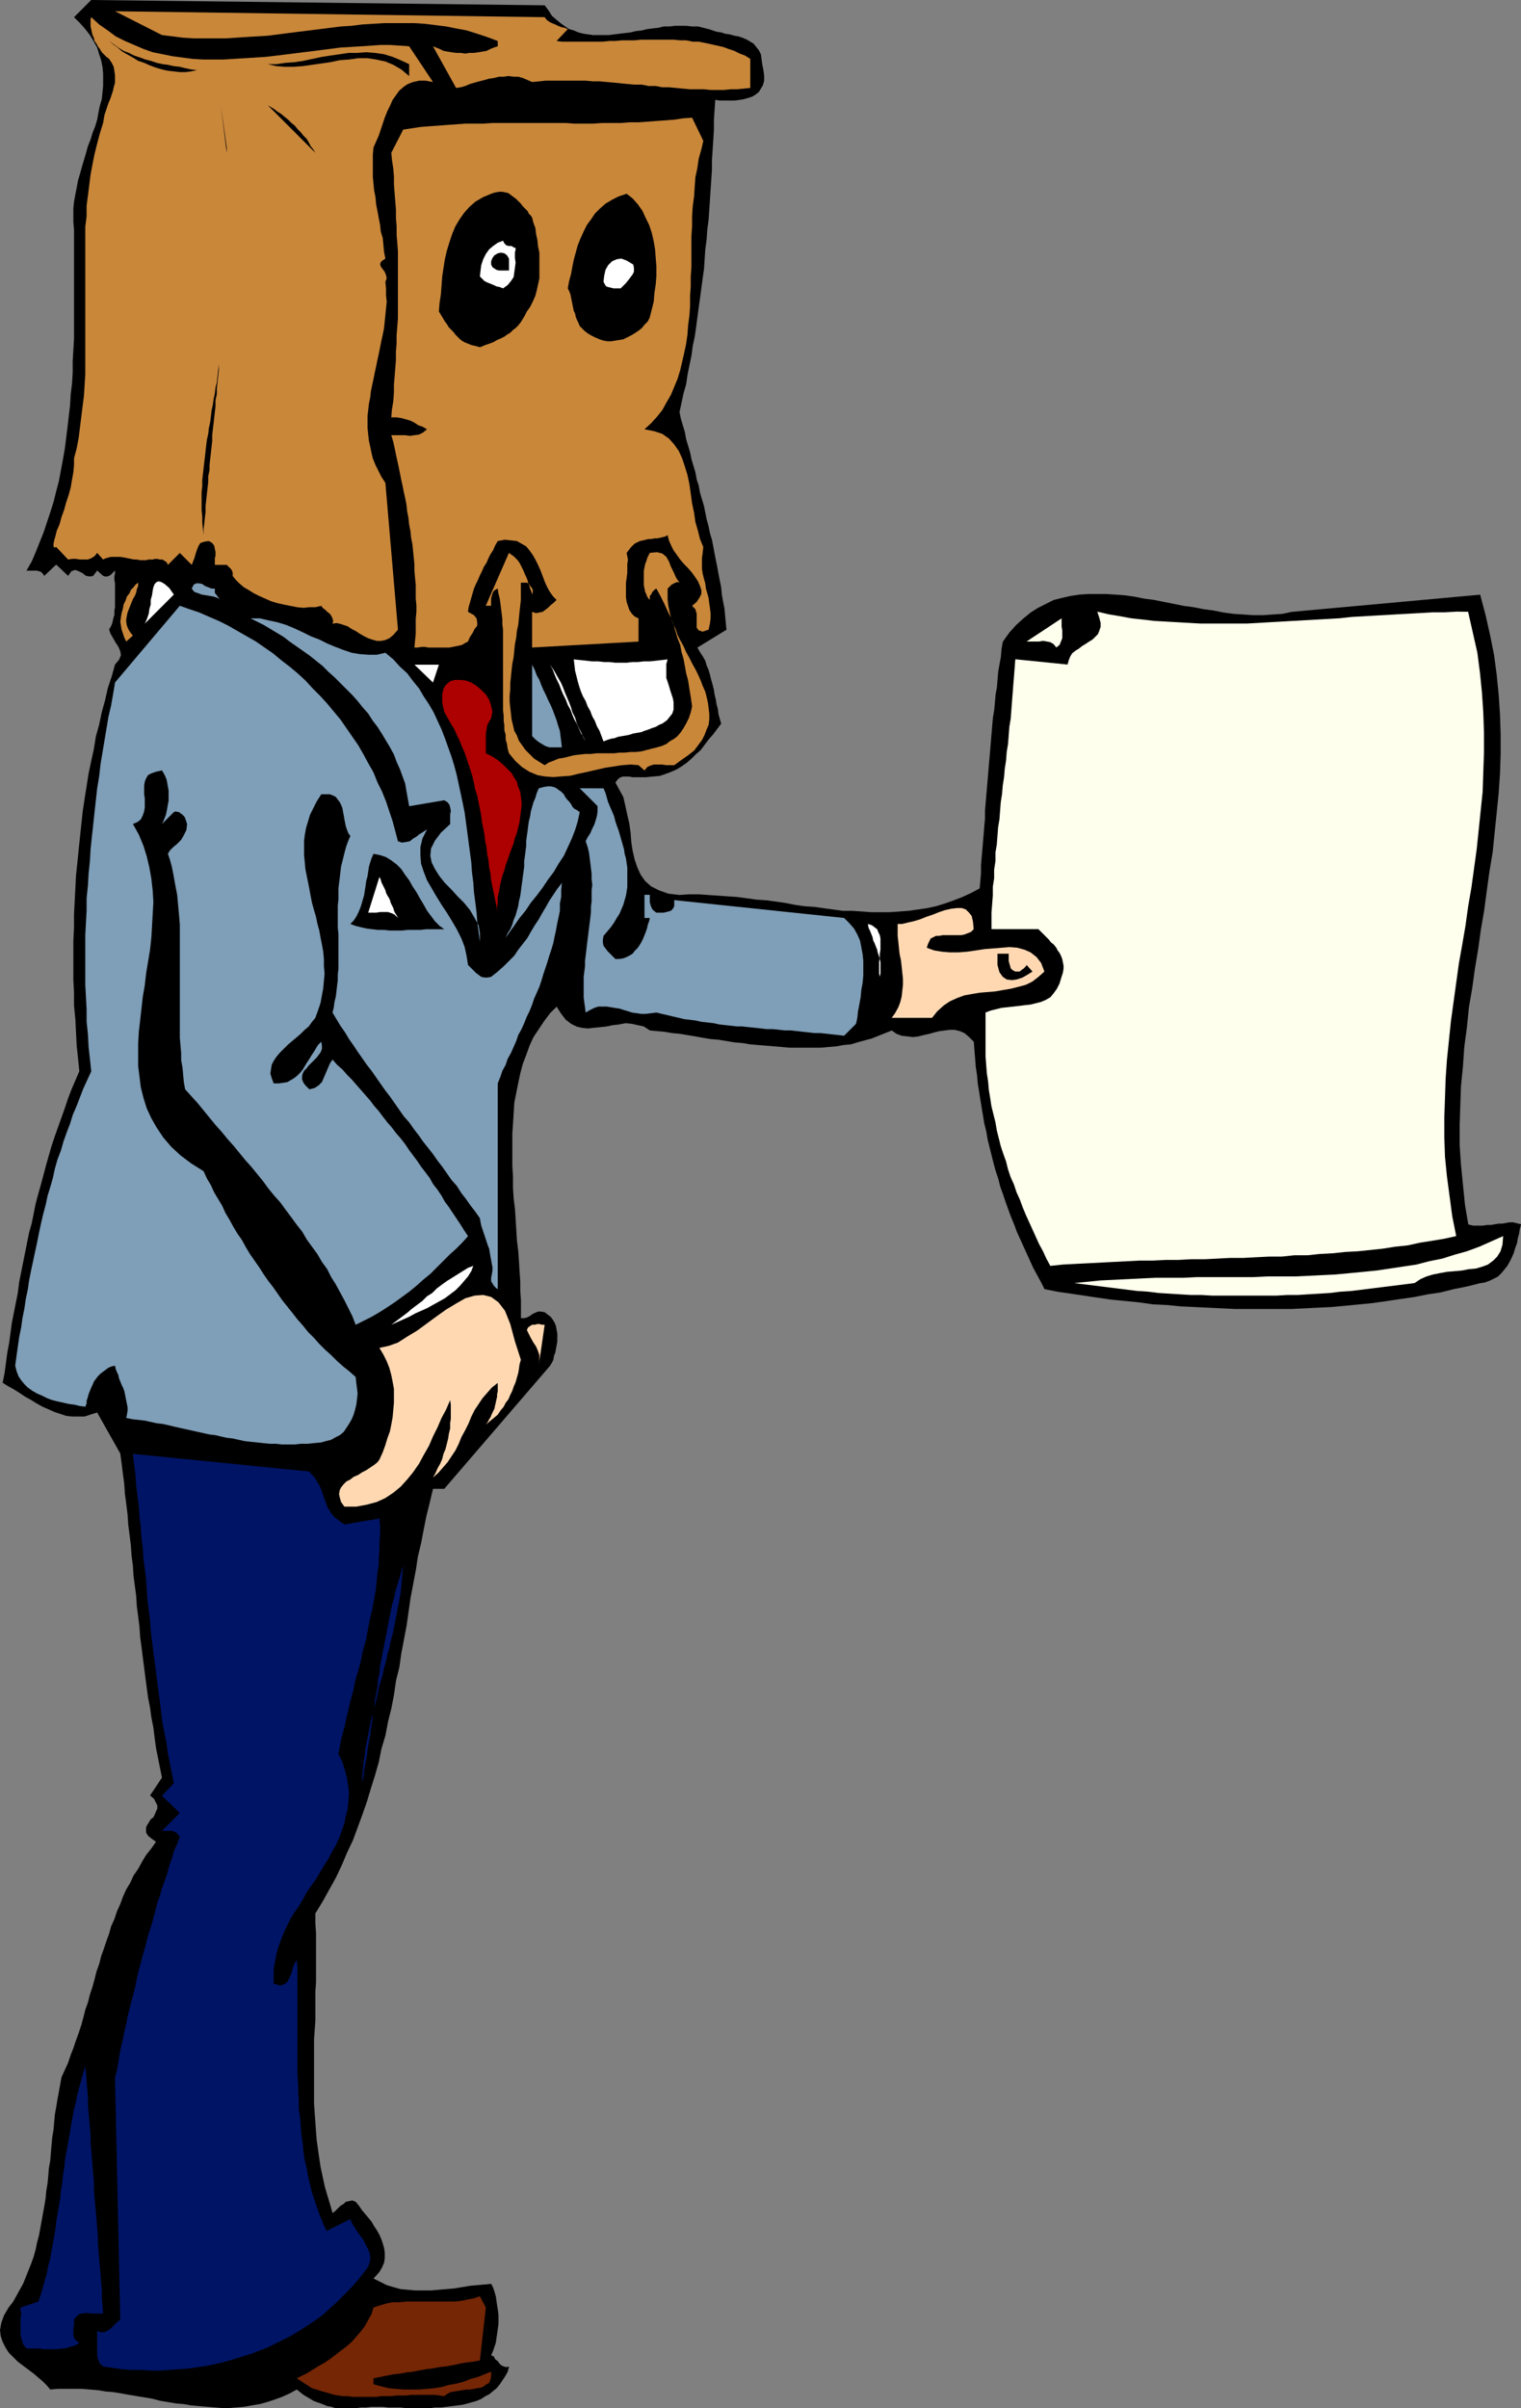 <?xml version="1.0" encoding="UTF-8" standalone="no"?>
<svg
   version="1.0"
   width="98.373mm"
   height="155.668mm"
   id="svg44"
   sodipodi:docname="Bag Over Head 1.wmf"
   xmlns:inkscape="http://www.inkscape.org/namespaces/inkscape"
   xmlns:sodipodi="http://sodipodi.sourceforge.net/DTD/sodipodi-0.dtd"
   xmlns="http://www.w3.org/2000/svg"
   xmlns:svg="http://www.w3.org/2000/svg">
  <rect width="100%" height="100%" fill="#808080" stroke="none"/>
  <sodipodi:namedview
     id="namedview44"
     pagecolor="#ffffff"
     bordercolor="#000000"
     borderopacity="0.25"
     inkscape:showpageshadow="2"
     inkscape:pageopacity="0.0"
     inkscape:pagecheckerboard="0"
     inkscape:deskcolor="#d1d1d1"
     inkscape:document-units="mm" />
  <defs
     id="defs1">
    <pattern
       id="WMFhbasepattern"
       patternUnits="userSpaceOnUse"
       width="6"
       height="6"
       x="0"
       y="0" />
  </defs>
  <path
     style="fill:#000000;fill-opacity:1;fill-rule:evenodd;stroke:none"
     d="m 133.144,1.293 0.97,1.293 0.808,1.293 1.131,0.97 0.97,0.808 1.131,0.808 0.969,0.646 1.131,0.323 1.131,0.485 1.293,0.323 1.131,0.162 1.131,0.162 h 1.293 1.293 1.293 l 1.293,-0.162 1.293,-0.162 1.293,-0.162 1.454,-0.162 1.293,-0.323 1.454,-0.162 1.293,-0.323 1.293,-0.162 1.454,-0.162 1.293,-0.323 h 1.454 l 1.293,-0.162 h 1.454 1.293 l 1.454,0.162 h 1.454 l 1.293,0.323 1.293,0.323 0.97,0.323 0.969,0.323 1.131,0.162 0.97,0.323 1.131,0.162 1.131,0.323 0.969,0.162 0.97,0.323 1.131,0.485 0.808,0.485 0.808,0.485 0.646,0.808 0.646,0.808 0.485,0.97 0.162,1.131 0.162,1.293 0.323,1.616 0.162,1.293 v 1.131 l -0.323,1.131 -0.485,0.808 -0.485,0.808 -0.808,0.646 -0.808,0.485 -0.969,0.323 -1.131,0.323 -0.97,0.162 -1.293,0.162 h -1.131 -1.131 -1.293 l -1.131,-0.162 -0.162,2.424 -0.162,2.424 v 2.424 l -0.162,2.585 -0.162,2.424 -0.162,2.424 v 2.424 l -0.162,2.424 -0.162,2.424 -0.162,2.424 -0.162,2.424 -0.162,2.424 -0.323,2.424 -0.162,2.424 -0.323,2.424 -0.162,2.424 -0.162,2.424 -0.323,2.262 -0.323,2.424 -0.323,2.424 -0.323,2.262 -0.323,2.424 -0.323,2.424 -0.323,2.262 -0.485,2.262 -0.323,2.424 -0.485,2.262 -0.485,2.424 -0.323,2.262 -0.646,2.262 -0.485,2.262 -0.485,2.262 0.323,1.616 0.485,1.616 0.485,1.616 0.323,1.778 0.485,1.616 0.485,1.616 0.323,1.616 0.485,1.616 0.485,1.616 0.323,1.778 0.485,1.454 0.323,1.778 0.485,1.616 0.485,1.616 0.323,1.616 0.323,1.616 0.485,1.778 0.323,1.616 0.485,1.616 0.323,1.616 0.323,1.778 0.323,1.616 0.323,1.616 0.323,1.778 0.323,1.616 0.323,1.616 0.162,1.778 0.323,1.778 0.323,1.616 0.162,1.778 0.162,1.778 0.162,1.616 -7.11,4.363 0.646,1.131 0.646,0.97 0.646,1.131 0.323,1.131 0.485,1.131 0.323,1.131 0.323,1.293 0.323,1.131 0.323,1.293 0.162,1.131 0.323,1.293 0.162,1.131 0.323,1.131 0.162,1.293 0.323,1.131 0.323,1.131 -0.969,1.293 -0.97,1.293 -1.131,1.293 -0.97,1.293 -0.969,1.293 -1.131,0.97 -1.131,1.131 -1.131,0.97 -1.131,0.808 -1.293,0.808 -1.454,0.646 -1.293,0.485 -1.454,0.485 -1.777,0.162 -1.616,0.162 h -1.777 -0.808 -0.646 l -0.808,-0.162 h -0.808 -0.808 l -0.808,0.323 -0.485,0.485 -0.485,0.646 0.969,1.778 0.97,1.778 0.485,2.101 0.485,2.262 0.485,2.101 0.323,2.262 0.162,2.262 0.323,2.101 0.485,2.101 0.646,1.939 0.808,1.778 1.131,1.616 1.454,1.293 1.939,0.97 2.262,0.808 2.747,0.323 2.262,-0.162 h 2.424 l 2.262,0.162 2.424,0.162 2.262,0.162 2.424,0.162 2.424,0.323 2.262,0.323 2.424,0.162 2.424,0.323 2.262,0.323 2.424,0.485 2.262,0.323 2.424,0.162 2.262,0.323 2.424,0.323 2.262,0.323 h 2.424 l 2.262,0.162 2.262,0.162 h 2.262 2.262 l 2.262,-0.162 2.262,-0.162 2.262,-0.323 2.262,-0.323 2.262,-0.485 2.101,-0.646 2.262,-0.808 2.101,-0.808 2.101,-0.97 2.101,-1.131 0.162,-1.778 0.162,-1.939 v -1.939 l 0.162,-1.939 0.162,-1.778 0.162,-1.939 0.162,-1.939 0.162,-1.939 0.162,-1.778 v -1.939 l 0.162,-1.939 0.162,-1.939 0.162,-1.778 0.162,-1.939 0.162,-1.939 0.162,-1.939 0.162,-1.778 0.162,-1.939 0.162,-1.939 0.162,-1.939 0.162,-1.939 0.162,-1.778 0.323,-1.939 0.162,-1.778 0.162,-1.939 0.323,-1.778 0.162,-1.939 0.162,-1.939 0.323,-1.778 0.323,-1.778 0.162,-1.939 0.323,-1.778 1.616,-2.262 1.616,-1.778 1.777,-1.616 1.777,-1.454 1.777,-1.131 1.939,-0.97 1.939,-0.97 1.939,-0.485 2.101,-0.485 2.101,-0.323 2.262,-0.162 h 2.262 2.101 l 2.424,0.162 2.262,0.162 2.262,0.323 2.424,0.485 2.424,0.323 2.424,0.485 2.424,0.485 2.424,0.485 2.424,0.323 2.424,0.485 2.424,0.323 2.424,0.485 2.424,0.323 2.424,0.162 2.424,0.162 h 2.262 l 2.424,-0.162 2.424,-0.162 2.262,-0.485 46.051,-4.201 1.293,4.848 1.131,5.009 0.969,4.848 0.646,4.848 0.485,4.848 0.323,4.848 0.162,4.848 v 4.848 l -0.162,4.848 -0.323,4.686 -0.485,4.848 -0.485,4.686 -0.485,4.848 -0.808,4.848 -0.646,4.686 -0.646,4.848 -0.808,4.686 -0.646,4.686 -0.808,4.848 -0.646,4.686 -0.808,4.686 -0.485,4.848 -0.646,4.848 -0.323,4.686 -0.485,4.848 -0.162,4.686 -0.162,4.848 v 4.848 l 0.323,4.848 0.485,4.848 0.485,4.848 0.808,4.848 0.485,0.162 0.808,0.162 h 0.646 0.969 0.646 l 0.969,-0.162 h 0.97 l 0.97,-0.162 0.969,-0.162 h 0.808 l 0.969,-0.162 0.808,-0.162 h 0.969 l 0.646,0.162 0.646,0.162 0.646,0.162 -0.323,1.131 -0.162,1.131 -0.323,1.131 -0.162,1.131 -0.485,1.293 -0.323,1.131 -0.485,1.131 -0.485,0.97 -0.646,1.131 -0.646,0.808 -0.808,0.97 -0.808,0.808 -0.97,0.485 -0.969,0.485 -1.293,0.485 -1.131,0.162 -3.232,0.808 -3.232,0.646 -3.232,0.808 -3.232,0.485 -3.232,0.646 -3.393,0.485 -3.232,0.485 -3.393,0.485 -3.232,0.323 -3.393,0.323 -3.393,0.323 -3.393,0.162 -3.232,0.162 -3.393,0.162 h -3.393 -3.393 -3.393 -3.393 l -3.393,-0.162 -3.393,-0.162 -3.393,-0.162 -3.393,-0.162 -3.232,-0.323 -3.393,-0.162 -3.393,-0.485 -3.232,-0.323 -3.393,-0.323 -3.393,-0.485 -3.232,-0.485 -3.232,-0.485 -3.393,-0.485 -3.232,-0.646 -0.808,-1.616 -0.97,-1.778 -0.97,-1.778 -0.808,-1.778 -0.808,-1.778 -0.808,-1.778 -0.808,-1.778 -0.808,-1.778 -0.646,-1.778 -0.808,-1.939 -0.646,-1.778 -0.646,-1.778 -0.646,-1.939 -0.646,-1.778 -0.485,-1.939 -0.646,-1.939 -0.485,-1.778 -0.485,-1.939 -0.485,-1.939 -0.485,-1.939 -0.323,-1.939 -0.485,-1.939 -0.323,-1.939 -0.323,-1.939 -0.323,-1.939 -0.323,-2.101 -0.323,-1.939 -0.162,-1.939 -0.323,-2.101 -0.162,-2.101 -0.162,-1.939 -0.162,-2.101 -1.131,-1.131 -1.131,-0.97 -1.131,-0.485 -1.293,-0.323 h -1.131 l -1.293,0.162 -1.293,0.162 -1.293,0.323 -1.131,0.323 -1.454,0.323 -1.293,0.323 -1.293,0.162 -1.293,-0.162 -1.454,-0.162 -1.293,-0.485 -1.131,-0.808 -1.616,0.646 -1.616,0.646 -1.616,0.646 -1.777,0.485 -1.777,0.485 -1.616,0.485 -1.777,0.162 -1.777,0.323 -1.939,0.162 -1.777,0.162 h -1.939 -1.939 -1.777 -1.939 l -1.939,-0.162 -1.939,-0.162 -1.939,-0.162 -1.939,-0.162 -1.939,-0.162 -1.939,-0.323 -1.939,-0.162 -1.939,-0.323 -1.939,-0.323 -1.939,-0.162 -1.939,-0.323 -1.777,-0.323 -1.939,-0.323 -1.939,-0.323 -1.777,-0.162 -1.939,-0.323 -1.777,-0.162 -1.777,-0.162 -1.454,-0.97 -1.454,-0.323 -1.454,-0.323 -1.616,-0.162 -1.616,0.323 -1.454,0.162 -1.616,0.323 -1.454,0.162 -1.616,0.162 -1.454,0.162 -1.454,-0.162 -1.293,-0.323 -1.293,-0.646 -1.293,-0.97 -1.131,-1.454 -1.131,-1.778 -1.616,1.616 -1.454,1.939 -1.293,1.939 -1.293,1.939 -0.969,2.101 -0.808,2.262 -0.808,2.101 -0.646,2.424 -0.485,2.262 -0.485,2.424 -0.485,2.424 -0.162,2.585 -0.162,2.585 -0.162,2.424 v 2.585 2.747 2.585 l 0.162,2.585 v 2.747 l 0.162,2.585 0.323,2.585 0.162,2.585 0.162,2.585 0.162,2.585 0.323,2.585 0.162,2.424 0.162,2.585 0.162,2.424 v 2.262 l 0.162,2.262 v 2.262 2.101 h 0.808 l 0.646,-0.162 0.646,-0.323 0.646,-0.485 0.646,-0.323 0.808,-0.323 h 0.646 l 0.97,0.162 0.808,0.646 0.646,0.485 0.485,0.646 0.485,0.808 0.323,0.808 0.162,0.97 0.162,0.808 v 0.97 0.97 l -0.162,0.97 -0.162,0.808 -0.162,0.97 -0.323,0.808 -0.162,0.97 -0.323,0.646 -0.485,0.808 -25.853,30.056 h -2.747 l -0.808,3.393 -0.808,3.232 -0.646,3.232 -0.646,3.393 -0.808,3.393 -0.485,3.232 -0.646,3.393 -0.646,3.393 -0.485,3.393 -0.485,3.393 -0.646,3.393 -0.646,3.393 -0.485,3.393 -0.808,3.232 -0.485,3.393 -0.646,3.393 -0.808,3.232 -0.646,3.393 -0.969,3.232 -0.646,3.232 -0.969,3.393 -0.969,3.07 -0.969,3.232 -1.131,3.232 -1.131,3.07 -1.131,3.07 -1.454,3.07 -1.293,3.07 -1.454,3.07 -1.616,2.909 -1.616,2.909 -1.777,2.909 v 2.424 l 0.162,2.424 v 2.424 2.424 2.262 2.424 2.424 l -0.162,2.262 v 2.424 2.262 2.424 l -0.162,2.262 -0.162,2.262 v 2.262 2.262 2.262 2.262 2.262 2.262 2.262 l 0.162,2.262 0.162,2.262 0.162,2.262 0.162,2.101 0.323,2.262 0.323,2.262 0.323,2.101 0.485,2.262 0.485,2.262 0.646,2.262 0.646,2.101 0.646,2.262 0.646,-0.485 0.646,-0.646 0.646,-0.646 0.808,-0.485 0.485,-0.485 0.808,-0.162 0.808,-0.162 0.808,0.323 0.808,0.97 0.646,0.97 0.808,0.97 0.808,0.97 0.808,0.97 0.646,1.131 0.646,0.97 0.646,1.131 0.485,1.131 0.323,0.97 0.323,1.131 0.162,1.131 v 1.293 l -0.162,1.131 -0.485,1.131 -0.646,1.131 -1.454,1.616 1.616,0.808 1.616,0.808 1.616,0.485 1.777,0.485 1.777,0.162 1.777,0.162 h 1.939 1.939 l 1.939,-0.162 1.777,-0.162 1.939,-0.162 1.939,-0.323 1.939,-0.323 1.777,-0.162 1.777,-0.162 1.616,-0.162 0.485,0.97 0.323,0.97 0.323,1.131 0.162,1.131 0.162,1.131 0.162,0.97 0.162,1.293 v 1.131 1.131 l -0.162,1.131 -0.162,1.131 -0.162,1.131 -0.162,1.131 -0.323,0.97 -0.323,0.97 -0.485,1.131 0.646,0.323 0.323,0.646 0.646,0.485 0.323,0.485 0.485,0.485 0.646,0.323 0.646,0.162 0.646,-0.162 -0.323,1.293 -0.646,1.131 -0.646,0.97 -0.646,0.97 -0.808,0.97 -0.808,0.646 -0.969,0.808 -0.97,0.485 -0.97,0.646 -1.131,0.485 -1.131,0.323 -1.131,0.323 -1.293,0.323 -1.293,0.162 -1.293,0.162 -1.293,0.162 -1.293,0.162 h -1.454 l -1.293,0.162 h -1.454 -1.454 -1.454 -1.293 l -1.454,-0.162 h -1.454 -1.454 l -1.454,-0.162 h -1.293 -1.454 l -1.293,0.162 h -1.293 l -1.293,0.162 H 85.962 84.831 83.861 82.892 81.922 l -0.969,-0.323 -0.969,-0.162 -0.808,-0.323 -0.808,-0.323 -0.969,-0.323 -0.808,-0.323 -0.808,-0.485 -0.808,-0.485 -0.808,-0.485 -0.808,-0.646 -0.808,-0.646 -1.777,0.97 -1.777,0.808 -1.777,0.646 -1.939,0.646 -1.777,0.485 -1.939,0.323 -1.777,0.323 -1.777,0.162 -1.939,0.162 h -1.777 l -1.939,-0.162 -1.939,-0.162 -1.777,-0.162 -1.939,-0.162 -1.777,-0.323 -1.939,-0.162 -1.939,-0.323 -1.939,-0.323 -1.777,-0.485 -1.939,-0.323 -1.939,-0.323 -1.939,-0.323 -1.777,-0.323 -1.939,-0.323 -1.939,-0.162 -1.939,-0.323 -1.939,-0.162 -1.939,-0.162 h -1.939 -1.939 -2.101 l -1.777,0.162 -0.808,-0.97 -0.969,-0.97 L 9.372,580.92 8.241,579.951 6.948,578.981 5.655,578.011 4.363,577.042 3.232,575.911 2.101,574.78 1.293,573.487 0.646,572.194 0.162,570.74 0,569.286 l 0.323,-1.778 0.646,-1.778 1.131,-1.939 1.131,-1.454 0.808,-1.454 0.808,-1.454 0.808,-1.454 0.646,-1.616 0.646,-1.616 0.646,-1.616 0.646,-1.778 0.485,-1.778 0.323,-1.616 0.485,-1.778 0.323,-1.778 0.323,-1.778 0.323,-1.778 0.323,-1.778 0.323,-1.939 0.162,-1.778 0.323,-1.939 0.162,-1.778 0.162,-1.939 0.323,-1.778 0.162,-1.939 0.162,-1.939 0.162,-1.778 0.323,-1.939 0.162,-1.939 0.162,-1.778 0.323,-1.778 0.323,-1.939 0.323,-1.778 0.323,-1.778 0.323,-1.778 0.808,-1.778 0.808,-1.778 0.646,-1.939 0.646,-1.616 0.646,-1.939 0.646,-1.778 0.646,-1.939 0.485,-1.778 0.485,-1.939 0.646,-1.778 0.485,-1.939 0.646,-1.939 0.485,-1.778 0.485,-1.939 0.646,-1.778 0.485,-1.939 0.646,-1.778 0.646,-1.939 0.646,-1.778 0.485,-1.778 0.808,-1.778 0.646,-1.939 0.808,-1.778 0.646,-1.778 0.808,-1.778 0.969,-1.616 0.808,-1.778 1.131,-1.616 0.969,-1.778 0.969,-1.616 1.293,-1.616 1.131,-1.616 -1.131,-0.808 -0.808,-0.646 -0.485,-0.808 v -0.646 -0.646 l 0.323,-0.646 0.323,-0.485 0.485,-0.808 0.646,-0.485 0.323,-0.646 0.323,-0.808 0.323,-0.646 v -0.808 l -0.323,-0.646 -0.485,-0.97 -0.969,-0.808 2.908,-4.363 -0.485,-2.424 -0.485,-2.424 -0.485,-2.424 -0.323,-2.424 -0.323,-2.585 -0.485,-2.424 -0.323,-2.424 -0.485,-2.424 -0.323,-2.424 -0.323,-2.424 -0.323,-2.585 -0.323,-2.424 -0.323,-2.585 -0.323,-2.424 -0.162,-2.424 -0.323,-2.585 -0.323,-2.424 -0.162,-2.585 -0.323,-2.424 -0.323,-2.424 -0.162,-2.585 -0.323,-2.424 -0.162,-2.424 -0.323,-2.585 -0.323,-2.585 -0.162,-2.424 -0.323,-2.585 -0.323,-2.424 -0.162,-2.424 -0.323,-2.424 -0.323,-2.585 -0.323,-2.424 -5.655,-10.019 -1.616,0.485 -1.454,0.485 h -1.454 -1.616 l -1.454,-0.162 -1.454,-0.485 -1.454,-0.485 -1.454,-0.646 -1.454,-0.646 -1.454,-0.808 -1.293,-0.808 -1.454,-0.808 -1.454,-0.97 -1.293,-0.808 -1.454,-0.808 -1.293,-0.808 0.485,-2.424 0.323,-2.424 0.323,-2.424 0.485,-2.585 0.323,-2.424 0.323,-2.424 0.485,-2.424 0.485,-2.424 0.485,-2.424 0.323,-2.585 0.485,-2.424 0.485,-2.424 0.485,-2.424 0.485,-2.424 0.485,-2.424 0.646,-2.262 0.485,-2.424 0.485,-2.424 0.646,-2.424 0.646,-2.262 0.646,-2.424 0.646,-2.424 0.646,-2.262 0.646,-2.262 0.808,-2.424 0.808,-2.262 0.808,-2.262 0.808,-2.262 0.808,-2.424 0.808,-2.101 0.969,-2.262 0.969,-2.262 -0.323,-3.232 -0.323,-3.07 -0.162,-3.232 -0.162,-3.232 -0.323,-3.232 v -3.232 l -0.162,-3.07 v -3.232 -3.232 -3.07 l 0.162,-3.232 v -3.232 l 0.162,-3.232 0.162,-3.07 0.162,-3.232 0.323,-3.07 0.323,-3.232 0.323,-3.07 0.323,-3.07 0.323,-3.07 0.485,-3.232 0.485,-3.07 0.485,-3.07 0.646,-3.07 0.646,-2.909 0.485,-3.07 0.808,-2.909 0.646,-3.07 0.808,-2.909 0.646,-2.909 0.969,-2.909 0.808,-2.909 0.969,-1.131 0.485,-1.131 -0.162,-0.97 -0.485,-1.131 -0.646,-0.97 -0.646,-1.131 -0.646,-1.131 -0.323,-0.97 0.485,-0.808 0.323,-0.808 0.162,-0.808 0.323,-1.131 v -0.97 l 0.162,-0.97 v -0.97 -1.131 -0.97 -0.97 -0.808 -0.97 l -0.162,-0.808 v -0.808 l 0.162,-0.808 v -0.646 l -0.323,0.323 -0.323,0.323 -0.162,0.162 -0.323,0.323 -0.323,0.162 -0.485,0.162 h -0.485 l -0.485,-0.162 -1.454,-1.293 -0.969,1.293 -0.808,0.162 -0.969,-0.162 -0.808,-0.646 -0.969,-0.485 -0.808,-0.323 -0.969,0.323 -0.808,1.131 -2.908,-2.747 -2.908,2.747 -0.323,-0.485 -0.485,-0.485 -0.485,-0.162 -0.646,-0.162 H 8.241 7.756 7.11 6.463 l 1.293,-2.262 0.969,-2.262 0.969,-2.424 0.969,-2.424 0.808,-2.424 0.808,-2.424 0.808,-2.585 0.646,-2.585 0.646,-2.424 0.485,-2.585 0.485,-2.585 0.485,-2.747 0.323,-2.585 0.323,-2.585 0.323,-2.747 0.323,-2.747 0.162,-2.747 0.323,-2.585 0.162,-2.747 v -2.747 l 0.162,-2.747 0.162,-2.747 V 80.149 77.402 74.655 71.908 69.323 66.576 63.828 61.243 58.658 56.072 l -0.162,-1.778 v -1.616 -1.778 l 0.162,-1.616 0.323,-1.778 0.323,-1.616 0.323,-1.778 0.485,-1.616 0.485,-1.778 0.485,-1.616 0.485,-1.616 0.485,-1.778 0.646,-1.616 0.485,-1.616 0.646,-1.616 0.485,-1.616 0.323,-1.778 0.323,-1.616 0.485,-1.616 0.162,-1.616 0.162,-1.616 v -1.616 -1.454 L 25.045,16.321 24.722,14.705 24.237,13.25 23.753,11.635 22.945,10.18 21.975,8.564 20.844,7.11 19.552,5.656 18.097,4.201 22.298,0 Z"
     id="path1" />
  <path
     style="fill:#c9873a;fill-opacity:1;fill-rule:evenodd;stroke:none"
     d="m 133.144,4.201 0.485,0.646 0.646,0.485 0.646,0.323 0.808,0.323 0.646,0.323 0.808,0.323 0.808,0.162 0.808,0.323 -2.747,2.909 1.293,0.162 h 1.293 1.454 1.293 1.616 1.454 1.454 1.454 l 1.616,-0.162 h 1.454 l 1.616,-0.162 h 1.616 1.454 l 1.616,-0.162 h 1.616 1.616 1.616 1.616 1.454 l 1.616,0.162 h 1.454 l 1.616,0.323 h 1.454 l 1.616,0.323 1.454,0.323 1.454,0.323 1.454,0.323 1.293,0.485 1.454,0.485 1.293,0.646 1.293,0.485 1.293,0.808 v 7.11 l -1.616,0.162 -1.616,0.162 h -1.454 l -1.777,0.162 h -1.616 -1.616 l -1.616,-0.162 h -1.777 -1.616 l -1.777,-0.162 -1.616,-0.162 -1.777,-0.162 h -1.616 l -1.616,-0.323 h -1.777 l -1.616,-0.323 h -1.777 l -1.777,-0.162 -1.616,-0.162 -1.616,-0.162 -1.777,-0.162 -1.777,-0.162 h -1.616 l -1.777,-0.162 h -1.616 -1.616 -1.616 -1.777 -1.616 -1.616 l -1.454,0.162 -1.777,0.162 -1.131,-0.485 -1.131,-0.485 -1.131,-0.323 h -1.131 l -1.293,-0.162 -1.131,0.162 H 121.995 l -1.293,0.323 -1.131,0.162 -1.131,0.323 -1.293,0.323 -1.131,0.323 -1.131,0.323 -1.131,0.485 -1.131,0.323 -1.131,0.162 -5.655,-10.18 0.808,0.323 0.808,0.323 0.969,0.485 0.97,0.162 0.97,0.162 1.131,0.162 h 1.131 l 1.131,0.162 0.969,-0.162 h 1.131 l 1.131,-0.162 0.97,-0.162 0.969,-0.162 0.97,-0.485 0.808,-0.323 0.97,-0.323 V 10.019 L 119.087,9.049 116.663,8.241 114.077,7.433 111.492,6.948 109.068,6.464 106.483,6.14 103.898,5.817 101.312,5.656 H 98.889 96.303 93.718 L 91.133,5.817 88.547,5.979 85.962,6.302 83.377,6.464 80.791,6.787 78.206,7.11 75.621,7.433 73.035,7.756 70.45,8.08 68.026,8.403 65.441,8.726 62.856,8.888 60.109,9.049 57.685,9.211 55.1,9.372 H 52.514 49.929 47.344 L 44.758,9.211 42.173,8.888 39.588,8.564 28.115,2.747 Z"
     id="path2" />
  <path
     style="fill:#c9873a;fill-opacity:1;fill-rule:evenodd;stroke:none"
     d="m 100.02,11.311 5.817,8.726 -1.777,-0.323 h -1.616 l -1.454,0.323 -1.293,0.485 -0.969,0.646 -1.131,0.97 -0.808,1.131 -0.808,1.131 -0.646,1.454 -0.646,1.293 -0.646,1.616 -0.485,1.454 -0.485,1.454 -0.485,1.454 -0.646,1.454 -0.646,1.454 -0.162,1.778 v 1.939 1.616 1.778 l 0.162,1.778 0.162,1.616 0.323,1.616 0.162,1.778 0.323,1.616 0.323,1.778 0.323,1.616 0.162,1.616 0.485,1.616 0.162,1.616 0.162,1.778 0.323,1.616 -0.969,0.646 -0.323,0.646 0.162,0.646 0.485,0.646 0.485,0.646 0.323,0.808 0.162,0.808 -0.323,0.808 0.162,1.778 v 1.616 l 0.162,1.454 -0.162,1.616 -0.162,1.616 -0.162,1.616 -0.162,1.616 -0.323,1.616 -0.323,1.454 -0.323,1.616 -0.323,1.616 -0.323,1.454 -0.323,1.616 -0.323,1.454 -0.323,1.616 -0.323,1.454 -0.323,1.616 -0.162,1.454 -0.323,1.616 -0.162,1.454 -0.162,1.454 v 1.454 1.454 l 0.162,1.616 0.162,1.454 0.323,1.454 0.323,1.616 0.323,1.293 0.646,1.616 0.646,1.293 0.808,1.616 0.969,1.454 3.07,35.873 -1.131,1.293 -0.969,0.808 -1.131,0.485 -0.969,0.162 h -0.969 l -1.131,-0.323 -0.969,-0.323 -0.969,-0.485 -1.131,-0.646 -0.969,-0.646 -0.969,-0.485 -0.969,-0.646 -0.969,-0.323 -0.969,-0.323 -0.808,-0.162 -0.969,0.162 0.162,-0.646 -0.162,-0.646 -0.323,-0.646 -0.323,-0.485 -0.646,-0.485 -0.485,-0.485 -0.646,-0.485 -0.323,-0.485 -1.454,0.323 h -1.454 l -1.454,0.162 -1.616,-0.162 -1.616,-0.323 -1.616,-0.323 -1.454,-0.323 -1.616,-0.485 -1.454,-0.646 -1.454,-0.646 -1.293,-0.646 -1.293,-0.808 -1.131,-0.646 -1.131,-0.97 -0.808,-0.808 -0.808,-0.97 v -0.485 -0.323 l -0.162,-0.485 -0.162,-0.323 -0.323,-0.323 -0.323,-0.323 -0.162,-0.162 -0.323,-0.323 h -2.908 v -0.808 -0.808 l 0.162,-0.646 v -0.808 l -0.162,-0.808 -0.162,-0.808 -0.485,-0.646 -0.808,-0.485 -1.131,0.162 -0.969,0.323 -0.485,0.808 -0.323,0.808 -0.323,0.97 -0.323,1.131 -0.323,0.808 -0.323,0.808 -2.908,-2.909 -2.908,2.909 -0.323,-0.646 -0.485,-0.323 -0.485,-0.323 h -0.646 l -0.646,-0.162 h -0.646 l -0.485,0.162 h -0.646 -0.485 l -0.485,0.162 H 34.902 34.256 l -0.808,-0.162 h -0.646 l -0.808,-0.162 -0.808,-0.162 -0.808,-0.162 -0.969,-0.162 h -0.808 -0.646 -0.808 l -0.646,0.162 -0.646,0.162 -0.646,0.323 -1.454,-1.616 -0.646,0.808 -0.808,0.485 -0.808,0.323 H 20.521 19.552 L 18.582,136.544 h -0.969 l -0.969,0.162 -2.908,-3.07 -0.485,0.162 -0.162,-0.323 v -0.646 l 0.162,-0.808 0.323,-1.131 0.323,-1.293 0.646,-1.454 0.485,-1.778 0.646,-1.778 0.485,-1.778 0.646,-1.939 0.485,-1.778 0.323,-1.939 0.323,-1.778 0.162,-1.778 v -1.616 l 0.646,-2.424 0.485,-2.585 0.323,-2.585 0.323,-2.585 0.323,-2.585 0.323,-2.585 0.162,-2.585 0.162,-2.585 v -2.585 -2.585 -2.585 -2.585 -2.585 -2.585 -2.585 -2.424 -2.747 -2.424 -2.585 -2.585 -2.585 -2.585 l 0.323,-2.585 v -2.585 l 0.323,-2.424 0.323,-2.585 0.323,-2.585 0.485,-2.585 0.485,-2.424 0.646,-2.585 0.646,-2.424 0.808,-2.585 0.162,-0.97 0.162,-0.97 0.323,-0.97 0.323,-0.97 0.323,-0.97 0.485,-1.131 0.323,-0.97 0.323,-0.97 0.162,-0.808 0.323,-1.131 V 19.229 18.421 L 27.954,17.29 27.792,16.321 27.307,15.351 26.661,14.382 26.015,13.897 25.368,13.25 24.884,12.766 24.399,11.958 23.914,11.311 23.591,10.665 23.106,10.019 22.945,9.211 22.622,8.564 22.46,7.918 22.298,7.11 22.137,6.464 V 5.817 5.171 4.686 l 0.162,-0.485 1.939,1.778 2.101,1.454 1.939,1.454 2.262,1.131 2.262,0.97 2.262,0.97 2.262,0.808 2.424,0.485 2.424,0.485 2.424,0.323 2.424,0.323 2.585,0.162 h 2.424 2.585 l 2.585,-0.162 2.585,-0.162 2.585,-0.162 2.585,-0.162 2.747,-0.323 2.585,-0.323 2.585,-0.323 2.585,-0.323 2.585,-0.323 2.585,-0.323 2.424,-0.323 2.585,-0.162 2.585,-0.162 2.424,-0.162 2.262,-0.162 h 2.424 l 2.424,0.162 z"
     id="path3" />
  <path
     style="fill:#000000;fill-opacity:1;fill-rule:evenodd;stroke:none"
     d="m 48.152,17.129 -1.454,0.323 -1.293,0.162 h -1.454 l -1.454,-0.162 -1.454,-0.162 -1.454,-0.323 -1.616,-0.485 -1.293,-0.485 -1.454,-0.646 -1.454,-0.485 -1.293,-0.808 -1.454,-0.808 -1.131,-0.646 -1.131,-0.97 -1.131,-0.808 -0.969,-0.808 1.131,0.808 1.131,0.808 1.293,0.808 1.293,0.485 1.293,0.646 1.454,0.485 1.293,0.485 1.293,0.323 1.454,0.485 1.454,0.323 1.293,0.162 1.454,0.323 1.454,0.162 1.293,0.323 1.454,0.323 z"
     id="path4" />
  <path
     style="fill:#000000;fill-opacity:1;fill-rule:evenodd;stroke:none"
     d="m 100.02,15.674 v 2.909 L 98.081,16.967 96.142,15.836 94.203,15.028 91.941,14.543 89.84,14.22 h -2.262 l -2.262,0.323 -2.262,0.162 -2.262,0.485 -2.262,0.323 -2.262,0.323 -2.262,0.323 -2.262,0.162 h -2.101 l -2.101,-0.162 -2.101,-0.485 h 2.101 l 2.262,-0.323 2.262,-0.162 2.101,-0.323 2.262,-0.485 2.262,-0.485 2.101,-0.323 2.262,-0.323 2.101,-0.323 h 2.262 l 2.101,-0.162 2.101,0.162 2.262,0.323 2.101,0.646 1.939,0.808 z"
     id="path5" />
  <path
     style="fill:#000000;fill-opacity:1;fill-rule:evenodd;stroke:none"
     d="m 43.951,24.4 -8.564,8.564 z"
     id="path6" />
  <path
     style="fill:#000000;fill-opacity:1;fill-rule:evenodd;stroke:none"
     d="m 55.423,37.328 -1.454,-11.635 1.454,10.342 z"
     id="path7" />
  <path
     style="fill:#000000;fill-opacity:1;fill-rule:evenodd;stroke:none"
     d="m 77.075,37.328 -11.634,-11.635 0.808,0.485 0.808,0.485 0.808,0.646 0.808,0.485 0.969,0.808 0.808,0.646 0.808,0.808 0.808,0.646 0.646,0.808 0.808,0.808 0.646,0.808 0.808,0.808 0.485,0.808 0.485,0.97 0.646,0.808 z"
     id="path8" />
  <path
     style="fill:#c9873a;fill-opacity:1;fill-rule:evenodd;stroke:none"
     d="m 171.924,34.419 -0.485,2.101 -0.646,2.262 -0.323,2.262 -0.485,2.262 -0.162,2.262 -0.162,2.424 -0.323,2.424 -0.162,2.424 v 2.424 l -0.162,2.424 v 2.424 2.424 2.585 l -0.162,2.424 v 2.424 l -0.162,2.262 v 2.424 l -0.162,2.424 -0.323,2.424 -0.162,2.262 -0.323,2.262 -0.485,2.262 -0.485,2.101 -0.485,2.101 -0.646,2.101 -0.808,1.939 -0.808,1.939 -1.131,1.939 -0.97,1.777 -1.293,1.616 -1.454,1.616 -1.616,1.454 2.424,0.485 1.939,0.646 1.616,1.131 1.293,1.454 1.131,1.616 0.808,1.778 0.646,1.939 0.646,2.101 0.485,2.262 0.323,2.262 0.323,2.424 0.485,2.262 0.323,2.262 0.646,2.262 0.485,1.939 0.808,1.939 -0.162,1.454 -0.162,1.293 v 1.293 1.293 l 0.162,1.131 0.323,1.293 0.323,1.131 0.162,1.293 0.323,1.131 0.323,1.131 0.162,1.293 0.162,1.131 0.162,1.293 v 1.293 l -0.162,1.293 -0.323,1.454 -1.454,0.485 -0.969,-0.323 -0.485,-0.646 v -0.97 -1.293 -1.131 l -0.323,-1.131 -0.808,-0.808 1.131,-0.97 0.646,-0.97 0.485,-0.97 v -0.97 l -0.323,-0.97 -0.485,-1.131 -0.646,-0.97 -0.808,-1.131 -0.97,-1.131 -0.969,-0.97 -0.97,-1.131 -0.808,-1.131 -0.808,-1.131 -0.646,-1.293 -0.485,-1.131 -0.323,-1.293 -0.485,0.323 -0.646,0.162 -0.646,0.162 -0.808,0.162 h -0.646 l -0.808,0.162 h -0.646 l -0.646,0.162 -0.646,0.162 -0.808,0.162 -0.646,0.323 -0.646,0.323 -0.485,0.485 -0.485,0.485 -0.485,0.646 -0.485,0.646 0.162,0.808 0.162,0.808 -0.162,1.131 v 0.97 1.131 l -0.162,1.293 -0.162,1.131 v 1.131 1.293 1.131 l 0.162,1.131 0.323,0.97 0.323,0.97 0.646,0.97 0.646,0.646 0.969,0.485 v 5.656 l -26.015,1.454 v -8.726 l 0.969,0.323 0.808,-0.162 0.808,-0.162 0.646,-0.485 0.646,-0.485 0.646,-0.646 0.808,-0.646 0.646,-0.646 -0.808,-0.808 -0.808,-1.131 -0.646,-1.131 -0.646,-1.454 -0.485,-1.293 -0.485,-1.293 -0.646,-1.454 -0.646,-1.293 -0.646,-1.131 -0.808,-1.131 -0.808,-0.97 -1.131,-0.646 -1.131,-0.646 -1.454,-0.162 -1.454,-0.162 -1.777,0.323 -0.646,1.131 -0.485,1.131 -0.646,0.97 -0.485,0.97 -0.485,1.131 -0.646,0.97 -0.485,1.131 -0.485,0.97 -0.485,1.131 -0.485,0.97 -0.485,1.131 -0.323,1.131 -0.323,1.131 -0.323,1.131 -0.323,1.131 -0.162,1.131 1.454,0.808 0.646,0.808 0.162,0.97 v 0.808 l -0.646,0.808 -0.485,0.97 -0.646,0.97 -0.485,1.131 -0.646,0.323 -0.808,0.485 -0.646,0.162 -0.808,0.162 -0.808,0.162 -0.808,0.162 h -0.808 -0.969 -0.808 -0.808 -0.808 -0.97 l -0.808,-0.162 h -0.808 l -0.969,0.162 h -0.808 l 0.162,-1.778 0.162,-1.616 v -1.778 -1.778 l 0.162,-1.778 v -1.616 l -0.162,-1.616 v -1.778 -1.616 l -0.162,-1.616 -0.162,-1.778 v -1.616 l -0.162,-1.616 -0.162,-1.616 -0.162,-1.616 -0.323,-1.616 -0.162,-1.616 -0.323,-1.616 -0.162,-1.616 -0.323,-1.616 -0.162,-1.616 -0.323,-1.616 -0.323,-1.454 -0.323,-1.616 -0.323,-1.454 -0.323,-1.616 -0.323,-1.616 -0.323,-1.454 -0.323,-1.454 -0.323,-1.616 -0.323,-1.454 -0.485,-1.616 h 1.131 1.131 1.131 l 1.131,0.162 1.131,-0.162 1.131,-0.162 0.97,-0.485 0.969,-0.808 -1.131,-0.646 -0.969,-0.323 -0.97,-0.646 -0.97,-0.485 -1.131,-0.323 -1.131,-0.323 -1.131,-0.162 h -1.293 l 0.162,-1.939 0.323,-1.939 0.162,-2.101 v -1.939 l 0.162,-1.939 0.162,-2.101 0.162,-1.939 v -2.101 l 0.162,-1.939 v -2.101 l 0.162,-1.939 0.162,-2.101 V 75.786 73.686 71.585 69.646 67.545 65.444 63.505 61.405 L 97.111,59.304 96.95,57.365 v -2.101 l -0.162,-1.939 v -2.101 l -0.162,-1.939 -0.162,-2.101 -0.162,-2.101 v -1.939 l -0.162,-1.939 -0.323,-2.101 -0.162,-1.778 2.908,-5.656 2.101,-0.323 2.101,-0.323 2.101,-0.162 2.262,-0.162 2.101,-0.162 2.262,-0.162 2.262,-0.162 h 2.101 2.262 l 2.262,-0.162 h 2.262 2.101 2.262 2.262 2.262 2.262 2.262 2.262 l 2.101,0.162 h 2.262 2.262 l 2.262,-0.162 h 2.262 2.262 l 2.101,-0.162 h 2.262 l 2.262,-0.162 2.101,-0.162 2.262,-0.162 2.101,-0.162 2.101,-0.323 2.262,-0.162 z"
     id="path9" />
  <path
     style="fill:#000000;fill-opacity:1;fill-rule:evenodd;stroke:none"
     d="m 130.074,53.163 0.323,1.293 0.485,1.293 0.162,1.454 0.323,1.454 0.162,1.616 0.323,1.454 v 1.616 1.454 1.616 1.616 l -0.323,1.454 -0.323,1.454 -0.323,1.293 -0.646,1.454 -0.646,1.293 -0.808,1.131 -0.485,0.97 -0.485,0.808 -0.485,0.808 -0.646,0.808 -0.646,0.646 -0.646,0.485 -0.646,0.646 -0.808,0.485 -0.646,0.485 -0.97,0.485 -0.808,0.323 -0.808,0.485 -0.808,0.323 -0.97,0.323 -0.808,0.323 -0.808,0.323 -1.131,-0.323 -0.808,-0.162 -0.808,-0.323 -0.808,-0.323 -0.646,-0.323 -0.646,-0.485 -0.646,-0.646 -0.485,-0.485 -0.485,-0.646 -0.646,-0.646 -0.485,-0.485 -0.485,-0.808 -0.485,-0.646 -0.485,-0.808 -0.485,-0.808 -0.485,-0.808 0.162,-2.101 0.323,-2.101 0.162,-2.101 0.162,-2.262 0.323,-2.101 0.323,-2.101 0.485,-2.101 0.646,-2.101 0.646,-1.939 0.808,-1.939 0.97,-1.616 1.131,-1.616 1.293,-1.454 1.454,-1.293 1.939,-1.131 1.939,-0.808 0.97,-0.323 0.97,-0.162 h 0.808 l 0.808,0.162 0.646,0.162 0.646,0.485 0.646,0.485 0.646,0.485 0.646,0.646 0.485,0.485 0.485,0.646 0.646,0.646 0.485,0.485 0.323,0.646 0.485,0.485 z"
     id="path10" />
  <path
     style="fill:#000000;fill-opacity:1;fill-rule:evenodd;stroke:none"
     d="m 158.836,77.564 -0.485,0.97 -0.808,0.808 -0.646,0.808 -0.808,0.646 -0.969,0.646 -0.808,0.485 -0.969,0.485 -0.97,0.485 -0.97,0.162 -0.969,0.162 -0.97,0.162 h -0.97 l -0.969,-0.162 -0.97,-0.323 -1.131,-0.485 -0.97,-0.485 -0.808,-0.485 -0.808,-0.646 -0.485,-0.485 -0.646,-0.646 -0.323,-0.808 -0.323,-0.646 -0.323,-0.808 -0.162,-0.808 -0.323,-0.646 -0.162,-0.808 -0.162,-0.808 -0.162,-0.808 -0.162,-0.808 -0.162,-0.808 -0.323,-0.808 -0.323,-0.646 0.323,-1.778 0.485,-1.778 0.323,-1.778 0.323,-1.616 0.485,-1.778 0.485,-1.778 0.646,-1.616 0.808,-1.778 0.808,-1.616 0.969,-1.293 0.97,-1.454 1.293,-1.293 1.293,-1.131 1.616,-0.97 1.616,-0.808 1.939,-0.646 1.454,1.131 1.293,1.454 1.131,1.616 0.808,1.778 0.808,1.616 0.646,1.939 0.485,2.101 0.323,1.939 0.162,2.101 0.162,2.101 v 2.262 l -0.162,2.101 -0.323,2.101 -0.162,2.101 -0.485,1.939 z"
     id="path11" />
  <path
     style="fill:#ffffff;fill-opacity:1;fill-rule:evenodd;stroke:none"
     d="m 125.873,61.728 v 1.293 l 0.162,1.131 -0.162,1.293 -0.162,1.131 -0.162,1.131 -0.646,0.97 -0.808,0.97 -1.131,0.808 -0.808,-0.323 -0.808,-0.162 -0.646,-0.323 -0.808,-0.323 -0.808,-0.323 -0.646,-0.323 -0.485,-0.485 -0.646,-0.646 0.162,-1.454 0.162,-1.293 0.485,-1.454 0.646,-1.293 0.808,-1.131 0.969,-0.808 1.131,-0.808 1.293,-0.485 0.323,0.646 0.485,0.485 0.646,0.162 h 0.646 l 0.485,0.323 0.485,0.162 v 0.323 z"
     id="path12" />
  <path
     style="fill:#000000;fill-opacity:1;fill-rule:evenodd;stroke:none"
     d="m 124.419,63.182 v 2.909 h -0.485 -0.646 -0.646 -0.646 l -0.646,-0.162 -0.485,-0.323 -0.485,-0.323 -0.323,-0.646 v -0.808 l 0.323,-0.808 0.485,-0.646 0.808,-0.485 0.808,-0.162 0.808,0.162 0.646,0.485 z"
     id="path13" />
  <path
     style="fill:#ffffff;fill-opacity:1;fill-rule:evenodd;stroke:none"
     d="m 154.796,64.636 0.162,0.808 v 0.97 l -0.323,0.646 -0.485,0.646 -0.485,0.646 -0.646,0.808 -0.646,0.646 -0.646,0.646 h -0.485 -0.646 -0.646 l -0.646,-0.162 -0.646,-0.162 -0.485,-0.162 -0.323,-0.485 -0.323,-0.646 0.162,-1.454 0.323,-1.454 0.646,-1.131 0.969,-0.97 1.131,-0.485 1.131,-0.162 1.293,0.485 z"
     id="path14" />
  <path
     style="fill:#000000;fill-opacity:1;fill-rule:evenodd;stroke:none"
     d="m 49.767,130.727 -0.162,-1.454 -0.162,-1.616 v -1.454 l -0.162,-1.454 v -1.616 -1.454 -1.454 l 0.162,-1.454 v -1.454 l 0.162,-1.454 0.162,-1.454 0.162,-1.454 0.162,-1.293 0.162,-1.454 0.162,-1.454 0.162,-1.293 0.323,-1.454 0.162,-1.454 0.323,-1.454 0.162,-1.293 0.162,-1.454 0.323,-1.454 0.162,-1.293 0.323,-1.454 0.162,-1.454 0.323,-1.293 0.162,-1.454 0.162,-1.454 0.162,-1.454 0.162,-1.454 0.162,-1.293 0.162,-1.454 -0.162,1.454 -0.162,1.293 -0.162,1.454 v 1.454 l -0.162,1.454 -0.162,1.454 -0.162,1.454 v 1.454 l -0.323,1.454 v 1.454 l -0.162,1.454 -0.162,1.454 -0.162,1.454 -0.162,1.293 -0.162,1.454 v 1.454 l -0.162,1.454 -0.162,1.454 -0.162,1.454 -0.162,1.454 v 1.293 l -0.323,1.454 v 1.454 l -0.162,1.454 -0.162,1.454 -0.162,1.454 -0.162,1.454 v 1.454 l -0.162,1.454 -0.162,1.454 -0.162,1.293 z"
     id="path15" />
  <path
     style="fill:#c9873a;fill-opacity:1;fill-rule:evenodd;stroke:none"
     d="m 130.074,145.27 0.162,-0.646 v -0.485 l -0.162,-0.323 -0.162,-0.323 -0.323,-0.323 -0.162,-0.323 -0.323,-0.323 -0.323,-0.162 h -1.454 v 1.293 1.454 1.454 l -0.162,1.454 -0.162,1.454 -0.162,1.616 -0.162,1.616 -0.323,1.454 -0.162,1.616 -0.323,1.616 -0.162,1.616 -0.162,1.616 -0.323,1.616 -0.162,1.454 -0.162,1.616 -0.162,1.616 v 1.454 l -0.162,1.616 v 1.454 l 0.162,1.454 0.162,1.454 0.162,1.454 0.323,1.293 0.323,1.454 0.646,1.131 0.485,1.293 0.808,1.131 0.808,1.131 0.97,0.97 1.131,1.131 1.293,0.808 1.293,0.808 0.97,-0.646 1.293,-0.485 1.131,-0.485 1.131,-0.162 1.293,-0.323 1.293,-0.323 1.293,-0.162 1.454,-0.162 h 1.454 l 1.293,-0.162 h 1.454 1.454 1.454 l 1.293,-0.162 h 1.293 l 1.454,-0.162 h 1.293 l 1.454,-0.162 1.131,-0.323 1.293,-0.323 1.293,-0.323 1.131,-0.323 1.131,-0.485 0.808,-0.646 1.131,-0.646 0.808,-0.646 0.808,-0.97 0.646,-0.97 0.646,-1.131 0.646,-1.293 0.485,-1.454 0.323,-1.454 -0.323,-2.262 -0.323,-1.939 -0.323,-2.101 -0.485,-1.778 -0.323,-1.778 -0.323,-1.778 -0.485,-1.616 -0.323,-1.778 -0.646,-1.616 -0.485,-1.616 -0.485,-1.616 -0.646,-1.778 -0.808,-1.616 -0.808,-1.778 -0.969,-1.939 -0.97,-1.778 -0.323,0.162 -0.323,0.323 -0.323,0.323 -0.162,0.323 -0.162,0.323 -0.323,0.323 v 0.485 0.485 l -0.323,-0.323 -0.323,-0.485 -0.162,-0.485 -0.323,-0.646 -0.162,-0.808 -0.162,-0.808 v -0.808 -0.97 -0.808 -0.97 l 0.162,-0.808 0.162,-0.808 0.323,-0.808 0.162,-0.646 0.323,-0.646 0.323,-0.646 1.777,-0.162 1.293,0.323 0.97,0.808 0.646,1.131 0.485,1.293 0.646,1.293 0.646,1.454 0.808,1.131 -0.485,-0.162 -0.485,0.162 -0.323,0.162 -0.323,0.162 -0.323,0.162 -0.323,0.323 -0.323,0.323 -0.323,0.323 v 1.454 1.293 l 0.162,1.454 0.323,1.454 0.323,1.454 0.485,1.454 0.646,1.293 0.485,1.454 0.646,1.293 0.808,1.454 0.646,1.454 0.808,1.454 0.646,1.293 0.808,1.454 0.646,1.293 0.646,1.454 0.485,1.293 0.646,1.454 0.323,1.293 0.323,1.454 0.162,1.293 0.162,1.293 v 1.454 l -0.162,1.293 -0.485,1.131 -0.485,1.293 -0.646,1.293 -0.97,1.293 -0.969,1.293 -1.454,1.131 -1.616,1.131 -1.777,1.293 h -1.131 -0.808 l -1.131,-0.162 h -0.97 -0.969 l -0.97,0.323 -0.646,0.323 -0.646,0.808 -1.454,-1.293 -1.939,-0.162 -2.101,0.162 -2.101,0.323 -2.101,0.323 -2.101,0.485 -2.101,0.485 -2.262,0.485 -1.939,0.485 -2.262,0.162 -1.939,0.162 -2.101,-0.162 -1.777,-0.323 -1.939,-0.808 -1.777,-1.131 -1.616,-1.454 -1.616,-1.939 -0.323,-1.131 -0.162,-1.131 -0.323,-1.131 v -1.131 l -0.323,-1.131 v -1.131 l -0.162,-1.131 v -1.293 l -0.162,-1.293 v -1.293 -1.293 -1.293 -1.293 -1.293 -1.293 -1.293 -1.454 -1.293 -1.293 -1.293 -1.454 -1.293 -1.293 -1.293 l -0.162,-1.293 v -1.293 l -0.162,-1.293 -0.162,-1.293 -0.162,-1.293 -0.162,-1.131 -0.323,-1.293 -0.162,-1.131 -0.646,0.323 -0.485,0.485 -0.162,0.485 -0.162,0.485 -0.162,0.646 v 0.646 0.485 0.646 h -1.293 l 5.655,-12.927 0.646,0.485 0.485,0.323 0.485,0.485 0.485,0.485 0.485,0.646 0.323,0.646 0.323,0.646 0.323,0.646 0.323,0.808 0.323,0.646 0.323,0.808 0.162,0.646 0.323,0.808 0.162,0.646 0.323,0.808 z"
     id="path16" />
  <path
     style="fill:#c9873a;fill-opacity:1;fill-rule:evenodd;stroke:none"
     d="m 33.771,142.362 v 0.808 l -0.323,0.808 -0.162,0.808 -0.323,0.808 -0.485,0.808 -0.323,0.808 -0.323,0.808 -0.323,0.808 -0.323,0.808 -0.162,0.808 -0.162,0.808 v 0.808 l 0.162,0.808 0.323,0.808 0.485,0.808 0.646,0.808 -1.616,1.454 -0.485,-0.97 -0.323,-0.97 -0.323,-0.97 -0.162,-0.97 -0.162,-0.97 0.162,-1.131 0.162,-0.97 0.323,-1.131 0.162,-0.97 0.485,-0.97 0.323,-0.97 0.646,-0.808 0.323,-0.808 0.646,-0.646 0.485,-0.646 z"
     id="path17" />
  <path
     style="fill:#ffffff;fill-opacity:1;fill-rule:evenodd;stroke:none"
     d="m 42.496,145.27 -7.11,7.11 0.323,-0.646 0.323,-0.808 0.323,-0.97 0.162,-1.131 0.323,-1.131 v -1.131 l 0.323,-1.131 0.162,-1.131 0.162,-0.808 0.323,-0.808 0.485,-0.485 0.485,-0.162 0.646,0.162 0.808,0.485 1.131,0.97 z"
     id="path18" />
  <path
     style="fill:#7f9eb7;fill-opacity:1;fill-rule:evenodd;stroke:none"
     d="m 53.969,146.563 -0.808,-0.485 -0.969,-0.323 -0.969,-0.162 -0.969,-0.162 -0.969,-0.162 -0.808,-0.323 -0.969,-0.323 -0.646,-0.808 0.485,-0.97 0.646,-0.323 h 0.646 l 0.808,0.162 0.646,0.485 0.808,0.323 0.808,0.323 h 0.808 v 0.485 0.485 l 0.162,0.323 0.323,0.323 0.162,0.323 0.323,0.323 0.162,0.323 z"
     id="path19" />
  <path
     style="fill:#7f9eb7;fill-opacity:1;fill-rule:evenodd;stroke:none"
     d="m 97.273,205.544 0.969,0.323 1.131,-0.162 0.808,-0.162 0.808,-0.646 0.808,-0.485 0.808,-0.646 0.808,-0.485 0.969,-0.646 -1.131,2.262 -0.485,2.101 v 1.939 l 0.162,2.101 0.646,1.939 0.808,2.101 1.131,1.939 1.131,1.939 1.293,2.101 1.293,1.939 1.293,2.101 1.131,1.939 1.131,2.262 0.808,2.101 0.485,2.262 0.323,2.101 0.646,0.646 0.646,0.646 0.646,0.646 0.646,0.485 0.646,0.485 0.808,0.162 h 0.808 l 0.808,-0.162 1.616,-1.293 1.454,-1.293 1.293,-1.293 1.293,-1.293 0.97,-1.454 1.131,-1.454 1.131,-1.454 0.808,-1.454 0.97,-1.616 0.969,-1.454 0.808,-1.454 0.969,-1.616 0.808,-1.454 0.97,-1.454 0.969,-1.454 1.131,-1.454 -0.162,1.778 v 1.616 l -0.323,1.616 v 1.778 l -0.323,1.616 -0.323,1.454 -0.323,1.778 -0.323,1.454 -0.323,1.616 -0.485,1.616 -0.485,1.454 -0.485,1.616 -0.485,1.454 -0.485,1.454 -0.485,1.616 -0.485,1.454 -0.646,1.454 -0.646,1.454 -0.485,1.454 -0.646,1.616 -0.646,1.293 -0.646,1.616 -0.646,1.454 -0.808,1.454 -0.485,1.454 -0.646,1.454 -0.646,1.454 -0.808,1.454 -0.485,1.454 -0.808,1.454 -0.485,1.454 -0.646,1.616 v 1.616 1.454 1.616 1.616 1.616 1.616 1.616 1.616 1.616 1.616 1.616 1.616 1.616 1.616 1.616 1.616 1.616 1.616 1.616 1.616 1.616 1.454 1.616 1.616 1.454 1.616 1.454 1.454 1.454 1.616 1.293 1.454 l -0.323,-0.162 -0.323,-0.323 -0.323,-0.323 -0.162,-0.323 -0.323,-0.485 -0.162,-0.323 v -0.323 -0.485 l 0.162,-0.808 0.162,-0.97 v -0.808 l -0.162,-0.808 -0.162,-0.97 -0.162,-0.808 -0.162,-0.97 -0.162,-0.97 -0.323,-0.808 -0.323,-0.97 -0.323,-0.97 -0.323,-0.97 -0.323,-0.97 -0.323,-0.97 -0.162,-0.808 -0.162,-0.97 -1.131,-1.616 -1.131,-1.454 -1.131,-1.616 -1.131,-1.454 -1.131,-1.778 -1.293,-1.454 -1.131,-1.616 -1.131,-1.616 -1.131,-1.454 -1.131,-1.616 -1.131,-1.454 -1.293,-1.616 -1.131,-1.616 -1.131,-1.454 -1.131,-1.616 -1.293,-1.454 -1.131,-1.616 -1.131,-1.616 -1.131,-1.616 -1.131,-1.454 -1.131,-1.616 -1.131,-1.616 -1.131,-1.616 -1.131,-1.454 -1.131,-1.616 -1.131,-1.616 -0.969,-1.454 -1.131,-1.616 -0.969,-1.616 -1.131,-1.616 -0.969,-1.616 -0.969,-1.616 0.323,-1.293 0.162,-1.293 0.323,-1.293 0.162,-1.293 0.162,-1.454 0.162,-1.293 v -1.454 l 0.162,-1.293 v -1.454 -1.454 -1.293 -1.454 -1.454 -1.454 l -0.162,-1.454 v -1.293 -1.454 -1.454 -1.293 l 0.162,-1.454 v -1.454 -1.293 l 0.162,-1.293 0.162,-1.293 0.162,-1.454 0.162,-1.293 0.323,-1.293 0.323,-1.293 0.323,-1.293 0.323,-1.131 0.485,-1.293 0.485,-1.131 -0.485,-0.646 -0.323,-0.808 -0.323,-0.97 -0.162,-0.808 -0.162,-0.808 -0.162,-0.97 -0.162,-0.808 -0.162,-0.97 -0.323,-0.808 -0.323,-0.646 -0.485,-0.646 -0.485,-0.646 -0.646,-0.323 -0.808,-0.323 h -0.969 -1.131 l -1.131,1.778 -0.808,1.616 -0.808,1.616 -0.485,1.616 -0.485,1.616 -0.323,1.778 -0.162,1.454 v 1.778 1.616 l 0.162,1.616 0.162,1.778 0.323,1.616 0.323,1.616 0.323,1.616 0.323,1.778 0.323,1.616 0.485,1.778 0.485,1.616 0.323,1.616 0.485,1.778 0.323,1.778 0.323,1.616 0.323,1.778 0.162,1.778 v 1.778 l 0.162,1.778 -0.162,1.778 -0.162,1.778 -0.323,1.778 -0.323,1.778 -0.646,1.939 -0.646,1.778 -0.808,0.97 -0.808,1.131 -0.969,0.808 -0.969,0.97 -1.131,0.97 -0.969,0.808 -1.131,0.97 -0.969,0.97 -0.969,0.97 -0.808,0.97 -0.646,0.97 -0.485,0.97 -0.162,0.97 -0.162,1.131 0.323,1.131 0.485,1.293 h 1.293 l 1.131,-0.162 0.969,-0.162 0.808,-0.485 0.808,-0.485 0.808,-0.646 0.646,-0.646 0.646,-0.808 0.485,-0.808 0.485,-0.808 0.646,-0.97 0.485,-0.808 0.646,-0.97 0.485,-0.808 0.485,-0.808 0.808,-0.808 0.162,0.97 v 0.808 l -0.323,0.808 -0.485,0.646 -0.485,0.646 -0.646,0.646 -0.646,0.646 -0.646,0.646 -0.485,0.646 -0.646,0.646 -0.323,0.646 -0.162,0.646 v 0.808 l 0.323,0.808 0.485,0.646 0.969,0.97 1.293,-0.323 0.969,-0.646 0.808,-0.808 0.485,-1.131 0.485,-1.131 0.485,-1.131 0.485,-1.131 0.646,-0.97 1.131,1.293 1.293,1.131 1.131,1.293 1.131,1.131 1.131,1.293 1.131,1.293 1.131,1.293 1.131,1.293 0.969,1.293 1.131,1.293 0.969,1.293 1.131,1.454 1.131,1.293 0.969,1.293 1.131,1.293 1.131,1.454 0.969,1.454 0.97,1.293 0.969,1.293 0.97,1.454 1.131,1.454 0.97,1.293 0.808,1.454 1.131,1.454 0.97,1.454 0.808,1.454 0.97,1.293 0.969,1.454 0.97,1.454 0.97,1.454 0.808,1.293 0.97,1.454 -1.454,1.616 -1.454,1.454 -1.616,1.454 -1.454,1.454 -1.616,1.616 -1.616,1.616 -1.777,1.454 -1.616,1.454 -1.777,1.454 -1.777,1.293 -1.777,1.293 -1.939,1.293 -1.777,1.131 -1.939,1.131 -1.939,0.97 -1.939,0.97 -0.808,-2.101 -0.969,-1.939 -0.969,-1.939 -0.969,-1.778 -1.131,-2.101 -1.131,-1.778 -0.969,-1.939 -1.293,-1.778 -1.131,-1.939 -1.293,-1.778 -1.293,-1.778 -1.131,-1.939 -1.293,-1.616 -1.293,-1.778 -1.454,-1.939 -1.293,-1.778 -1.454,-1.616 -1.454,-1.778 -1.293,-1.778 -1.454,-1.778 -1.454,-1.778 -1.454,-1.616 -1.454,-1.778 -1.454,-1.778 -1.454,-1.616 -1.454,-1.778 -1.454,-1.616 -1.454,-1.778 -1.454,-1.778 -1.454,-1.778 -1.616,-1.778 -1.454,-1.616 -0.323,-1.778 -0.162,-1.778 -0.162,-1.778 -0.323,-1.778 v -1.778 l -0.162,-1.778 -0.162,-1.939 v -1.778 -1.778 -1.939 -1.778 -1.939 -1.939 -1.778 -1.939 -1.778 -1.939 -1.778 -1.778 -1.939 -1.778 -1.778 l -0.162,-1.939 -0.162,-1.778 -0.162,-1.778 -0.162,-1.778 -0.323,-1.616 -0.323,-1.778 -0.323,-1.778 -0.323,-1.616 -0.485,-1.778 -0.485,-1.454 0.485,-0.808 0.808,-0.808 0.969,-0.808 0.969,-0.97 0.646,-1.131 0.646,-1.293 0.162,-1.454 -0.485,-1.454 -0.162,-0.323 -0.323,-0.323 -0.323,-0.323 -0.323,-0.162 -0.323,-0.323 h -0.323 l -0.485,-0.162 -0.485,0.162 -2.908,2.909 0.323,-0.646 0.323,-0.808 0.323,-0.808 0.162,-0.808 0.162,-0.808 0.162,-0.97 0.162,-0.808 v -0.97 -0.808 -0.808 l -0.162,-0.808 -0.162,-0.97 -0.162,-0.808 -0.323,-0.808 -0.323,-0.646 -0.485,-0.808 -1.454,0.323 -0.969,0.323 -0.969,0.485 -0.485,0.808 -0.323,0.808 -0.162,0.97 v 1.131 0.97 l 0.162,0.97 v 1.131 1.131 l -0.162,0.97 -0.323,0.97 -0.485,0.97 -0.808,0.646 -1.131,0.485 1.454,2.585 1.131,2.747 0.808,2.585 0.646,2.747 0.485,2.747 0.323,2.909 0.162,2.747 -0.162,2.909 -0.162,2.909 -0.162,2.747 -0.323,3.07 -0.485,2.909 -0.485,2.909 -0.323,2.909 -0.485,2.747 -0.323,2.909 -0.323,2.909 -0.323,2.747 -0.162,2.909 v 2.747 2.747 l 0.323,2.585 0.323,2.585 0.646,2.585 0.808,2.585 1.131,2.424 1.293,2.262 1.616,2.424 1.939,2.262 2.262,2.101 2.585,1.939 3.07,1.939 0.808,1.778 0.969,1.616 0.808,1.778 0.969,1.616 0.969,1.616 0.808,1.778 0.969,1.616 0.969,1.778 0.969,1.616 1.131,1.616 0.969,1.778 0.969,1.616 1.131,1.616 1.131,1.616 1.131,1.778 1.131,1.616 1.131,1.454 1.131,1.616 1.131,1.616 1.293,1.616 1.293,1.616 1.131,1.454 1.293,1.454 1.293,1.616 1.454,1.454 1.293,1.454 1.454,1.454 1.454,1.293 1.454,1.454 1.454,1.293 1.616,1.293 1.454,1.293 0.162,1.454 0.162,1.293 0.162,1.293 -0.162,1.454 -0.162,1.293 -0.323,1.293 -0.323,1.131 -0.485,1.131 -0.646,1.131 -0.646,0.97 -0.646,0.97 -0.969,0.808 -0.969,0.485 -1.131,0.646 -1.293,0.323 -1.131,0.323 -1.777,0.162 -1.454,0.162 h -1.777 l -1.454,0.162 h -1.616 -1.616 l -1.454,-0.162 h -1.454 l -1.616,-0.162 -1.454,-0.162 -1.616,-0.162 -1.454,-0.162 -1.454,-0.323 -1.454,-0.323 -1.454,-0.162 -1.454,-0.323 -1.293,-0.323 -1.454,-0.162 -1.454,-0.323 -1.454,-0.323 -1.454,-0.323 -1.454,-0.323 -1.454,-0.323 -1.454,-0.323 -1.293,-0.323 -1.454,-0.323 -1.454,-0.162 -1.454,-0.323 -1.454,-0.323 -1.454,-0.162 -1.454,-0.162 -1.616,-0.323 0.162,-0.808 0.162,-0.97 v -0.808 l -0.162,-0.808 -0.162,-0.808 -0.162,-0.808 -0.162,-0.808 -0.162,-0.808 -0.323,-0.808 -0.323,-0.646 -0.323,-0.808 -0.323,-0.808 -0.162,-0.808 -0.323,-0.646 -0.323,-0.808 -0.162,-0.808 -0.808,0.162 -0.808,0.323 -0.646,0.485 -0.646,0.485 -0.646,0.485 -0.646,0.646 -0.485,0.646 -0.485,0.646 -0.323,0.808 -0.323,0.646 -0.323,0.808 -0.323,0.808 -0.162,0.646 -0.323,0.97 v 0.646 l -0.323,0.808 -1.293,-0.162 -1.293,-0.323 -1.293,-0.162 -1.454,-0.323 -1.454,-0.323 -1.293,-0.323 -1.293,-0.485 -1.293,-0.646 -1.131,-0.485 -1.131,-0.646 -1.131,-0.808 -0.808,-0.808 -0.808,-0.97 -0.646,-0.97 -0.485,-1.293 -0.323,-1.293 0.323,-2.424 0.323,-2.262 0.323,-2.262 0.485,-2.424 0.323,-2.262 0.485,-2.424 0.323,-2.262 0.485,-2.262 0.323,-2.262 0.485,-2.424 0.485,-2.262 0.485,-2.262 0.485,-2.262 0.485,-2.424 0.485,-2.262 0.485,-2.101 0.646,-2.424 0.485,-2.262 0.646,-2.101 0.646,-2.262 0.485,-2.262 0.646,-2.262 0.808,-2.101 0.646,-2.262 0.808,-2.262 0.808,-2.101 0.646,-2.101 0.969,-2.262 0.808,-2.101 0.808,-2.101 0.969,-2.101 0.969,-2.101 -0.323,-3.07 -0.323,-2.909 -0.162,-3.07 -0.323,-3.07 v -3.07 l -0.162,-2.909 -0.162,-3.07 v -3.07 -3.07 -2.909 -3.07 l 0.162,-3.07 0.162,-2.909 v -3.07 l 0.323,-3.07 0.162,-2.909 0.323,-3.07 0.162,-2.909 0.323,-3.07 0.323,-2.909 0.323,-3.07 0.323,-2.909 0.323,-2.909 0.485,-2.909 0.323,-2.909 0.485,-2.909 0.485,-2.909 0.485,-2.909 0.485,-2.909 0.646,-2.747 0.485,-2.747 0.485,-2.909 15.835,-18.745 2.262,0.808 2.424,0.808 2.585,1.131 2.262,0.97 2.262,1.131 2.262,1.293 2.262,1.293 2.262,1.293 2.101,1.454 2.101,1.454 1.939,1.616 2.101,1.616 1.939,1.616 1.939,1.778 1.777,1.939 1.777,1.778 1.777,1.939 1.616,1.939 1.616,1.939 1.454,2.101 1.454,2.101 1.454,2.101 1.293,2.262 1.131,2.101 1.293,2.262 0.969,2.424 1.131,2.262 0.969,2.424 0.808,2.424 0.808,2.424 0.646,2.424 z"
     id="path20" />
  <path
     style="fill:#ffffed;fill-opacity:1;fill-rule:evenodd;stroke:none"
     d="m 358.875,149.472 1.131,5.009 1.131,5.009 0.646,5.009 0.485,4.848 0.323,4.848 0.162,4.848 v 4.848 l -0.162,4.686 -0.162,4.848 -0.485,4.686 -0.485,4.686 -0.485,4.686 -0.646,4.686 -0.646,4.686 -0.808,4.686 -0.646,4.686 -0.808,4.686 -0.808,4.525 -0.646,4.686 -0.646,4.686 -0.646,4.686 -0.485,4.686 -0.485,4.686 -0.323,4.686 -0.162,4.686 -0.162,4.848 v 4.686 l 0.162,4.848 0.485,4.848 0.646,4.848 0.646,4.848 0.969,4.848 -2.908,0.646 -2.908,0.485 -3.07,0.485 -2.908,0.646 -3.07,0.323 -3.07,0.485 -3.07,0.323 -3.07,0.323 -3.07,0.162 -3.07,0.323 -3.07,0.162 -3.07,0.323 h -3.232 l -3.07,0.323 h -3.07 l -3.232,0.162 -3.07,0.162 h -3.232 l -3.07,0.162 -3.232,0.162 h -3.232 l -3.07,0.162 h -3.07 l -3.232,0.162 h -3.232 l -3.07,0.162 -3.232,0.162 -3.07,0.162 -3.07,0.162 -3.232,0.162 -3.07,0.162 -3.07,0.323 -0.97,-1.778 -0.808,-1.778 -0.97,-1.778 -0.808,-1.778 -0.808,-1.778 -0.808,-1.778 -0.808,-1.778 -0.808,-1.939 -0.646,-1.778 -0.808,-1.778 -0.646,-1.939 -0.808,-1.778 -0.646,-1.939 -0.485,-1.939 -0.646,-1.778 -0.646,-1.939 -0.485,-1.939 -0.485,-1.939 -0.323,-1.939 -0.485,-1.939 -0.485,-1.939 -0.323,-2.101 -0.323,-1.939 -0.162,-1.939 -0.323,-2.101 -0.162,-2.101 -0.162,-2.101 v -2.101 -2.101 -2.101 -2.262 -2.101 l 1.293,-0.485 1.293,-0.323 1.293,-0.323 1.454,-0.162 1.454,-0.162 1.454,-0.162 1.293,-0.162 1.454,-0.162 1.293,-0.323 1.293,-0.323 1.131,-0.485 1.131,-0.646 0.808,-0.97 0.808,-1.131 0.646,-1.293 0.485,-1.616 0.323,-0.97 0.162,-0.97 v -0.808 l -0.162,-0.808 -0.162,-0.808 -0.323,-0.808 -0.323,-0.646 -0.485,-0.646 -0.323,-0.646 -0.646,-0.808 -0.646,-0.485 -0.485,-0.646 -0.646,-0.646 -0.646,-0.646 -0.646,-0.646 -0.646,-0.646 h -11.472 v -1.939 -2.101 l 0.162,-2.101 0.162,-2.101 v -2.101 l 0.323,-2.101 v -2.101 l 0.323,-2.101 v -2.101 l 0.323,-1.939 0.162,-2.101 0.162,-2.101 0.323,-1.939 0.162,-2.101 0.162,-2.101 0.323,-2.101 0.162,-1.939 0.323,-2.101 0.162,-1.939 0.323,-2.101 0.162,-2.101 0.323,-1.939 0.162,-2.101 0.162,-2.101 0.323,-1.939 0.162,-2.101 0.162,-2.101 0.162,-2.101 0.162,-2.101 0.162,-1.939 0.162,-2.101 0.162,-2.101 12.765,1.293 0.323,-1.131 0.323,-0.808 0.485,-0.808 0.808,-0.646 0.808,-0.485 0.808,-0.646 0.808,-0.485 0.97,-0.646 0.808,-0.485 0.646,-0.646 0.646,-0.646 0.323,-0.808 0.323,-0.97 v -0.97 l -0.323,-1.293 -0.485,-1.454 2.747,0.646 2.908,0.485 2.585,0.485 2.908,0.323 2.747,0.323 2.908,0.162 2.747,0.162 2.908,0.162 2.747,0.162 h 2.908 2.747 2.747 2.908 l 2.908,-0.162 2.747,-0.162 2.908,-0.162 2.747,-0.162 2.908,-0.162 2.908,-0.162 2.908,-0.162 2.747,-0.162 2.908,-0.323 2.908,-0.162 2.747,-0.162 2.908,-0.162 2.747,-0.162 2.908,-0.162 2.908,-0.162 2.747,-0.162 h 2.908 l 2.908,-0.162 z"
     id="path21" />
  <path
     style="fill:#7f9eb7;fill-opacity:1;fill-rule:evenodd;stroke:none"
     d="m 94.203,159.49 1.939,1.616 1.616,1.778 1.777,1.616 1.454,1.939 1.454,1.778 1.131,1.939 1.293,1.939 1.131,1.939 0.97,2.101 0.97,2.101 0.808,2.101 0.808,2.262 0.808,2.262 0.646,2.101 0.646,2.424 0.485,2.262 0.485,2.262 0.485,2.262 0.485,2.424 0.323,2.424 0.323,2.424 0.323,2.424 0.323,2.424 0.323,2.424 0.162,2.424 0.323,2.424 0.162,2.424 0.323,2.424 0.323,2.585 0.162,2.262 0.323,2.424 0.323,2.424 v -2.101 l -0.323,-1.939 -0.97,-1.778 -1.131,-1.939 -1.454,-1.778 -1.616,-1.616 -1.454,-1.616 -1.616,-1.616 -1.293,-1.616 -1.131,-1.778 -0.808,-1.616 -0.323,-1.616 0.162,-1.778 0.97,-1.939 1.454,-1.939 2.262,-2.101 v -0.646 -0.808 -0.808 l 0.162,-0.97 -0.162,-0.808 -0.162,-0.646 -0.485,-0.646 -0.808,-0.485 -8.564,1.454 -0.323,-1.778 -0.323,-1.778 -0.323,-1.939 -0.646,-1.778 -0.646,-1.778 -0.808,-1.778 -0.646,-1.778 -0.969,-1.778 -0.969,-1.616 -0.969,-1.616 -1.131,-1.778 -1.131,-1.454 -1.131,-1.778 -1.293,-1.454 -1.293,-1.616 -1.293,-1.454 -1.454,-1.454 -1.454,-1.454 -1.454,-1.454 -1.454,-1.293 -1.454,-1.454 -1.616,-1.293 -1.616,-1.293 -1.616,-1.131 -1.616,-1.131 -1.616,-1.131 -1.454,-1.131 -1.616,-0.97 -1.616,-0.97 -1.616,-0.97 -1.616,-0.808 -1.616,-0.808 h 2.262 l 2.101,0.485 2.262,0.485 2.101,0.646 1.939,0.808 2.101,0.97 1.939,0.97 2.101,0.808 1.939,0.97 1.939,0.808 2.101,0.808 1.939,0.646 1.939,0.323 2.101,0.162 h 2.101 z"
     id="path22" />
  <path
     style="fill:#ffffed;fill-opacity:1;fill-rule:evenodd;stroke:none"
     d="m 258.209,158.198 -0.646,-0.808 -0.808,-0.485 -0.808,-0.162 -0.969,-0.162 -0.97,0.162 h -0.97 -1.131 -0.969 l 8.564,-5.656 v 0.97 0.97 l 0.162,0.97 v 0.97 0.97 l -0.323,0.808 -0.323,0.808 z"
     id="path23" />
  <path
     style="fill:#ffffff;fill-opacity:1;fill-rule:evenodd;stroke:none"
     d="m 163.199,161.106 -0.323,1.131 v 1.131 1.131 1.131 l 0.323,0.97 0.323,0.97 0.323,1.131 0.323,0.97 0.323,0.97 0.162,0.97 v 0.97 0.808 l -0.323,0.97 -0.646,0.808 -0.646,0.808 -1.131,0.808 -0.808,0.323 -0.808,0.485 -0.97,0.323 -0.808,0.323 -0.97,0.323 -0.808,0.323 -0.97,0.162 -0.97,0.162 -0.969,0.323 -0.808,0.162 -0.97,0.162 -0.969,0.162 -0.808,0.323 -0.969,0.162 -0.97,0.323 -0.808,0.323 -0.485,-1.293 -0.485,-1.293 -0.646,-1.131 -0.485,-1.293 -0.646,-1.131 -0.485,-1.293 -0.646,-1.131 -0.485,-1.293 -0.646,-1.131 -0.485,-1.131 -0.485,-1.454 -0.323,-1.131 -0.323,-1.293 -0.323,-1.293 -0.162,-1.454 -0.162,-1.293 1.616,0.162 1.454,0.162 1.454,0.162 h 1.454 l 1.454,0.162 h 1.293 l 1.454,0.162 h 1.293 1.454 l 1.454,-0.162 h 1.293 l 1.454,-0.162 h 1.454 l 1.454,-0.162 1.454,-0.162 z"
     id="path24" />
  <path
     style="fill:#ffffff;fill-opacity:1;fill-rule:evenodd;stroke:none"
     d="m 105.837,166.762 -4.524,-4.363 h 5.979 z"
     id="path25" />
  <path
     style="fill:#7f9eb7;fill-opacity:1;fill-rule:evenodd;stroke:none"
     d="m 137.345,182.598 h -1.131 -0.969 -0.97 l -0.97,-0.323 -0.808,-0.485 -0.808,-0.485 -0.808,-0.646 -0.808,-0.808 v -17.452 l 0.646,1.293 0.485,1.293 0.646,1.131 0.485,1.293 0.485,1.131 0.646,1.293 0.485,1.131 0.646,1.293 0.485,1.131 0.485,1.293 0.485,1.293 0.323,1.131 0.485,1.454 0.162,1.293 0.162,1.293 z"
     id="path26" />
  <path
     style="fill:#ffffff;fill-opacity:1;fill-rule:evenodd;stroke:none"
     d="m 143.162,181.144 -0.485,-0.97 -0.646,-0.97 -0.485,-1.131 -0.485,-1.131 -0.646,-1.131 -0.485,-1.131 -0.485,-1.293 -0.646,-1.131 -0.485,-1.293 -0.646,-1.293 -0.485,-1.131 -0.485,-1.293 -0.646,-1.293 -0.485,-1.131 -0.485,-1.293 -0.646,-1.131 0.808,1.131 0.646,1.131 0.646,1.131 0.646,1.131 0.485,1.131 0.485,1.293 0.485,1.131 0.485,1.131 0.485,1.293 0.323,1.131 0.646,1.293 0.323,1.131 0.485,1.131 0.646,1.293 0.485,1.131 z"
     id="path27" />
  <path
     style="fill:#ad0000;fill-opacity:1;fill-rule:evenodd;stroke:none"
     d="m 120.056,175.488 -0.485,0.808 -0.485,0.97 -0.162,0.97 -0.162,1.131 v 1.131 1.293 1.131 1.131 l 1.616,0.808 1.454,0.97 1.131,0.97 1.131,1.131 0.97,0.97 0.646,1.131 0.646,0.97 0.323,1.293 0.485,1.131 0.162,1.131 0.162,1.293 v 1.131 l -0.162,1.293 -0.162,1.293 -0.162,1.293 -0.323,1.293 -0.323,1.293 -0.485,1.293 -0.323,1.293 -0.485,1.293 -0.485,1.293 -0.485,1.454 -0.485,1.293 -0.323,1.293 -0.485,1.293 -0.323,1.293 -0.323,1.454 -0.162,1.131 -0.323,1.293 v 1.293 l -0.162,1.293 0.162,1.293 -0.323,-1.616 -0.323,-1.616 -0.323,-1.616 -0.323,-1.454 -0.323,-1.616 -0.162,-1.616 -0.323,-1.616 -0.162,-1.616 -0.323,-1.616 -0.162,-1.616 -0.323,-1.454 -0.162,-1.616 -0.323,-1.616 -0.323,-1.616 -0.162,-1.454 -0.323,-1.616 -0.323,-1.616 -0.323,-1.616 -0.485,-1.454 -0.323,-1.616 -0.323,-1.454 -0.485,-1.616 -0.485,-1.454 -0.485,-1.454 -0.485,-1.454 -0.646,-1.454 -0.646,-1.616 -0.646,-1.293 -0.646,-1.454 -0.808,-1.293 -0.808,-1.454 -0.808,-1.454 -0.485,-2.262 v -1.939 l 0.323,-1.454 0.646,-0.97 0.97,-0.808 1.131,-0.323 h 1.293 l 1.454,0.162 1.293,0.485 1.293,0.808 1.131,0.97 1.131,1.131 0.808,1.293 0.485,1.454 0.323,1.454 z"
     id="path28" />
  <path
     style="fill:#7f9eb7;fill-opacity:1;fill-rule:evenodd;stroke:none"
     d="m 141.708,198.434 -0.485,2.262 -0.646,2.101 -0.808,2.101 -0.969,2.101 -0.97,2.101 -1.293,1.939 -1.131,1.939 -1.454,1.939 -1.293,1.939 -1.454,1.939 -1.454,1.778 -1.293,1.939 -1.454,1.778 -1.454,2.101 -1.293,1.778 -1.293,1.939 0.646,-0.97 0.485,-1.131 0.646,-0.97 0.485,-1.131 0.323,-1.131 0.485,-1.131 0.323,-1.131 0.323,-1.131 0.162,-1.131 0.323,-1.293 0.162,-1.131 0.162,-1.293 0.162,-1.131 0.162,-1.293 0.162,-1.131 0.162,-1.293 v -1.293 l 0.162,-1.131 0.162,-1.293 0.162,-1.293 v -1.131 l 0.162,-1.293 0.162,-1.131 0.162,-1.293 0.162,-1.131 0.323,-1.293 0.162,-1.131 0.323,-1.131 0.323,-1.131 0.485,-1.131 0.323,-1.131 0.485,-1.131 1.131,-0.323 0.97,-0.162 h 0.808 l 0.808,0.162 0.646,0.323 0.646,0.485 0.485,0.323 0.646,0.646 0.323,0.646 0.485,0.646 0.485,0.485 0.485,0.646 0.323,0.646 0.485,0.485 0.646,0.323 z"
     id="path29" />
  <path
     style="fill:#7f9eb7;fill-opacity:1;fill-rule:evenodd;stroke:none"
     d="m 147.525,192.617 0.485,1.131 0.323,1.131 0.323,1.131 0.485,1.131 0.485,1.131 0.485,1.131 0.323,1.293 0.323,0.97 0.485,1.293 0.323,1.131 0.323,1.131 0.323,1.131 0.323,1.131 0.162,1.131 0.323,1.131 0.162,1.131 0.162,1.131 v 1.293 1.131 1.131 1.131 l -0.162,1.131 -0.162,0.97 -0.323,1.131 -0.323,1.131 -0.485,1.131 -0.485,1.131 -0.646,0.97 -0.646,1.131 -0.808,1.131 -0.808,0.97 -0.969,1.131 -0.162,0.97 v 0.646 l 0.162,0.808 0.485,0.646 0.485,0.646 0.646,0.646 0.646,0.646 0.646,0.646 h 0.969 l 0.97,-0.162 0.808,-0.323 0.646,-0.323 0.808,-0.485 0.485,-0.646 0.646,-0.646 0.485,-0.646 0.485,-0.808 0.485,-0.97 0.323,-0.808 0.323,-0.808 0.323,-0.97 0.162,-0.808 0.323,-0.808 0.162,-0.808 h -1.293 v -5.656 h 1.293 v 0.485 0.646 0.646 l 0.162,0.646 0.162,0.485 0.323,0.646 0.323,0.323 0.646,0.485 h 0.485 0.646 0.646 l 0.646,-0.162 0.646,-0.162 0.485,-0.162 0.485,-0.485 0.323,-0.646 v -1.454 l 41.527,4.363 1.293,1.293 1.131,1.293 0.808,1.454 0.646,1.454 0.323,1.616 0.323,1.778 0.162,1.616 v 1.778 1.778 l -0.162,1.778 -0.323,1.778 -0.162,1.778 -0.323,1.778 -0.323,1.616 -0.162,1.616 -0.323,1.454 -2.908,2.909 -1.454,-0.162 -1.454,-0.162 -1.454,-0.162 -1.454,-0.162 h -1.454 l -1.454,-0.162 -1.454,-0.162 -1.454,-0.162 -1.454,-0.162 h -1.454 l -1.454,-0.162 -1.454,-0.162 h -1.616 l -1.293,-0.162 -1.454,-0.162 -1.616,-0.162 -1.454,-0.162 h -1.293 l -1.454,-0.162 -1.454,-0.162 -1.454,-0.162 -1.454,-0.323 -1.454,-0.162 -1.454,-0.162 -1.454,-0.323 -1.293,-0.162 -1.454,-0.162 -1.293,-0.323 -1.454,-0.323 -1.293,-0.323 -1.454,-0.323 -1.293,-0.323 -1.293,0.162 -1.293,0.162 h -1.131 l -1.131,-0.162 -1.131,-0.162 -0.97,-0.323 -1.131,-0.323 -0.97,-0.323 -1.131,-0.162 -0.969,-0.162 -0.97,-0.162 h -0.97 -1.131 l -0.969,0.323 -0.97,0.485 -1.131,0.646 -0.162,-1.293 -0.162,-1.131 -0.162,-1.293 v -1.293 -1.293 -1.131 -1.293 l 0.162,-1.293 0.162,-1.293 v -1.293 l 0.162,-1.293 0.162,-1.293 0.162,-1.454 0.162,-1.293 0.162,-1.293 0.162,-1.293 0.162,-1.293 0.162,-1.293 0.162,-1.454 v -1.293 l 0.162,-1.293 v -1.454 -1.293 l 0.162,-1.293 -0.162,-1.293 v -1.454 l -0.162,-1.293 -0.162,-1.293 -0.162,-1.293 -0.162,-1.293 -0.323,-1.293 -0.485,-1.454 0.485,-0.97 0.646,-0.97 0.485,-1.131 0.485,-0.97 0.323,-0.97 0.323,-1.131 0.162,-1.131 v -1.293 l -4.363,-4.363 z"
     id="path30" />
  <path
     style="fill:#000000;fill-opacity:1;fill-rule:evenodd;stroke:none"
     d="m 108.584,227.036 h -1.454 -1.454 -1.454 l -1.454,0.162 h -1.454 -1.616 l -1.454,0.162 h -1.454 -1.454 l -1.454,-0.162 h -1.454 l -1.454,-0.162 -1.293,-0.162 -1.454,-0.323 -1.293,-0.323 -1.293,-0.485 0.808,-0.808 0.646,-0.97 0.485,-0.97 0.485,-1.131 0.323,-0.97 0.323,-1.131 0.323,-1.131 0.162,-1.131 0.162,-0.97 0.162,-1.293 0.323,-1.131 0.162,-1.131 0.162,-1.131 0.323,-1.131 0.323,-0.97 0.485,-1.131 1.616,0.323 1.454,0.485 1.293,0.808 1.293,0.97 1.131,1.131 0.969,1.454 0.969,1.293 0.808,1.454 0.97,1.454 0.808,1.454 0.97,1.616 0.808,1.454 0.97,1.293 0.97,1.293 1.131,1.131 z"
     id="path31" />
  <path
     style="fill:#ffffff;fill-opacity:1;fill-rule:evenodd;stroke:none"
     d="m 97.273,224.288 -0.808,-0.808 -0.646,-0.323 -0.969,-0.323 H 93.88 92.91 l -0.969,0.162 H 90.971 90.002 l 2.747,-8.726 0.323,0.646 0.162,0.646 0.323,0.646 0.323,0.646 0.323,0.646 0.162,0.646 0.323,0.646 0.323,0.485 0.323,0.646 0.162,0.646 0.323,0.646 0.323,0.646 0.162,0.646 0.323,0.646 0.323,0.485 z"
     id="path32" />
  <path
     style="fill:#ffd8b2;fill-opacity:1;fill-rule:evenodd;stroke:none"
     d="m 238.011,227.036 -0.646,0.646 -0.808,0.323 -0.808,0.323 -0.808,0.162 h -0.808 -0.97 -0.97 -0.969 -0.808 l -0.808,0.162 h -0.808 l -0.646,0.323 -0.646,0.323 -0.323,0.646 -0.323,0.646 -0.323,0.97 1.777,0.646 1.939,0.323 1.939,0.162 h 2.101 l 2.101,-0.162 2.262,-0.323 2.101,-0.323 2.101,-0.162 1.939,-0.162 1.939,-0.162 1.939,0.162 1.777,0.485 1.454,0.646 1.454,1.131 1.131,1.454 0.808,2.101 -1.454,1.293 -1.454,1.131 -1.616,0.808 -1.777,0.485 -1.939,0.485 -1.939,0.323 -1.777,0.323 -1.939,0.162 -1.939,0.162 -1.939,0.323 -1.777,0.323 -1.777,0.646 -1.777,0.808 -1.454,0.97 -1.616,1.454 -1.293,1.616 h -9.857 l 0.808,-1.131 0.808,-1.454 0.485,-1.293 0.323,-1.293 0.162,-1.454 0.162,-1.454 v -1.454 l -0.162,-1.454 -0.162,-1.616 -0.162,-1.454 -0.323,-1.454 -0.162,-1.454 -0.162,-1.616 -0.162,-1.454 v -1.454 -1.454 h 1.131 l 1.293,-0.323 1.454,-0.323 1.616,-0.485 1.616,-0.646 1.454,-0.485 1.616,-0.646 1.454,-0.485 1.454,-0.323 1.454,-0.162 h 1.131 l 0.97,0.323 0.808,0.808 0.646,0.808 0.323,1.454 z"
     id="path33" />
  <path
     style="fill:#ffffff;fill-opacity:1;fill-rule:evenodd;stroke:none"
     d="m 215.067,238.67 0.162,-0.808 v -0.97 -0.97 -0.808 l -0.162,-0.808 -0.162,-0.646 -0.323,-0.808 -0.162,-0.808 -0.323,-0.808 -0.323,-0.808 -0.323,-0.646 -0.162,-0.808 -0.323,-0.808 -0.323,-0.808 -0.323,-0.646 -0.162,-0.97 0.97,0.323 0.646,0.485 0.646,0.485 0.323,0.808 0.323,0.646 0.162,0.808 v 0.97 0.808 0.97 l -0.162,0.97 v 0.97 l -0.162,0.97 v 0.97 0.97 0.97 z"
     id="path34" />
  <path
     style="fill:#000000;fill-opacity:1;fill-rule:evenodd;stroke:none"
     d="m 246.575,233.014 v 0.485 0.646 0.646 l 0.162,0.646 0.162,0.485 0.162,0.646 0.485,0.485 0.646,0.323 h 0.485 0.485 l 0.323,-0.162 0.323,-0.323 0.323,-0.162 0.323,-0.323 0.323,-0.323 0.162,-0.323 1.454,1.616 -1.293,0.808 -1.131,0.646 -1.454,0.485 -1.131,0.162 -1.293,-0.162 -0.969,-0.646 -0.808,-1.131 -0.485,-1.778 v -2.747 z"
     id="path35" />
  <path
     style="fill:#ffffff;fill-opacity:1;fill-rule:evenodd;stroke:none"
     d="m 215.067,243.033 -1.616,7.11 z"
     id="path36" />
  <path
     style="fill:#ffffed;fill-opacity:1;fill-rule:evenodd;stroke:none"
     d="m 367.439,302.014 -0.162,2.101 -0.485,1.616 -0.808,1.293 -0.97,0.97 -1.293,0.97 -1.293,0.485 -1.616,0.485 -1.777,0.162 -1.616,0.323 -1.777,0.162 -1.939,0.162 -1.777,0.323 -1.616,0.323 -1.616,0.485 -1.454,0.646 -1.454,0.97 -2.585,0.323 -2.585,0.323 -2.585,0.323 -2.585,0.323 -2.585,0.323 -2.585,0.323 -2.585,0.162 -2.585,0.323 -2.585,0.162 -2.747,0.162 -2.585,0.162 h -2.585 l -2.585,0.162 h -2.585 -2.747 -2.424 -2.747 -2.585 -2.585 l -2.585,-0.162 h -2.585 l -2.747,-0.162 -2.585,-0.162 -2.585,-0.162 -2.585,-0.323 -2.585,-0.162 -2.585,-0.323 -2.585,-0.323 -2.585,-0.323 -2.585,-0.323 -2.585,-0.323 -2.585,-0.323 3.232,-0.323 3.232,-0.323 3.393,-0.162 3.393,-0.162 3.232,-0.162 3.393,-0.162 h 3.393 3.393 l 3.393,-0.162 h 3.555 3.393 3.393 3.393 l 3.393,-0.162 h 3.393 3.393 l 3.393,-0.162 3.393,-0.162 3.232,-0.162 3.393,-0.323 3.393,-0.323 3.232,-0.323 3.232,-0.485 3.232,-0.485 3.232,-0.485 3.07,-0.808 3.232,-0.646 3.07,-0.97 2.908,-0.808 3.07,-1.131 2.908,-1.293 z"
     id="path37" />
  <path
     style="fill:#ffffff;fill-opacity:1;fill-rule:evenodd;stroke:none"
     d="m 115.693,309.285 -0.485,1.293 -0.808,1.293 -0.97,1.131 -0.97,1.131 -1.131,1.131 -1.293,0.97 -1.293,0.97 -1.454,0.808 -1.454,0.808 -1.454,0.808 -1.454,0.646 -1.454,0.646 -1.454,0.808 -1.454,0.646 -1.454,0.646 -1.454,0.646 1.293,-0.97 1.293,-0.97 1.293,-0.97 1.131,-0.97 1.293,-0.97 1.293,-0.97 1.131,-1.131 1.293,-0.808 1.131,-1.131 1.293,-0.97 1.131,-0.808 1.293,-0.808 1.293,-0.808 1.293,-0.808 1.293,-0.808 z"
     id="path38" />
  <path
     style="fill:#ffd8b2;fill-opacity:1;fill-rule:evenodd;stroke:none"
     d="m 127.327,332.231 -0.323,1.131 -0.162,1.131 -0.162,0.97 -0.323,1.131 -0.323,1.131 -0.485,1.131 -0.323,0.97 -0.485,0.97 -0.485,1.131 -0.646,0.808 -0.485,0.97 -0.808,0.97 -0.646,0.97 -0.97,0.808 -0.969,0.808 -0.97,0.808 0.485,-0.646 0.323,-0.646 0.323,-0.485 0.323,-0.808 0.323,-0.646 0.323,-0.646 0.162,-0.808 0.162,-0.646 0.162,-0.808 0.162,-0.646 v -0.646 l 0.162,-0.646 v -0.646 -0.485 -0.485 -0.485 l -1.454,1.131 -1.131,1.293 -1.131,1.293 -0.97,1.454 -0.97,1.454 -0.808,1.616 -0.646,1.616 -0.808,1.616 -0.97,1.778 -0.646,1.616 -0.808,1.616 -0.969,1.454 -0.97,1.454 -1.131,1.293 -1.131,1.293 -1.293,1.131 0.646,-1.131 0.485,-1.131 0.646,-1.131 0.485,-1.131 0.323,-1.293 0.485,-1.131 0.323,-1.293 0.323,-1.293 0.162,-1.131 0.323,-1.293 v -1.293 l 0.162,-1.131 v -1.293 -0.97 -1.131 l -0.162,-1.131 -0.97,2.262 -1.131,2.101 -0.97,2.262 -1.131,2.262 -0.97,2.262 -1.293,2.262 -1.131,2.101 -1.454,2.101 -1.454,1.778 -1.616,1.778 -1.777,1.454 -1.939,1.293 -2.101,0.97 -2.424,0.646 -2.585,0.485 h -2.908 l -0.808,-1.131 -0.323,-1.131 -0.162,-0.808 0.162,-0.97 0.323,-0.646 0.646,-0.808 0.646,-0.646 0.969,-0.485 0.808,-0.646 1.131,-0.485 0.969,-0.646 0.969,-0.485 0.969,-0.646 0.969,-0.646 0.808,-0.646 0.485,-0.646 0.808,-1.778 0.646,-1.778 0.485,-1.616 0.646,-1.778 0.323,-1.616 0.323,-1.778 0.162,-1.778 0.162,-1.778 v -1.778 -1.616 l -0.323,-1.778 -0.323,-1.616 -0.485,-1.778 -0.646,-1.616 -0.808,-1.616 -0.969,-1.616 2.262,-0.485 2.262,-0.808 2.262,-1.454 2.424,-1.454 2.424,-1.778 2.424,-1.778 2.262,-1.616 2.424,-1.454 2.262,-1.293 2.262,-0.646 2.101,-0.162 1.939,0.485 1.777,1.293 1.616,2.101 1.293,3.232 1.131,4.201 z"
     id="path39" />
  <path
     style="fill:#ffd8b2;fill-opacity:1;fill-rule:evenodd;stroke:none"
     d="m 131.69,333.686 0.162,-1.293 v -1.293 l -0.323,-0.97 -0.485,-1.131 -0.646,-0.97 -0.646,-1.131 -0.485,-0.97 -0.485,-0.97 0.323,-0.646 0.485,-0.323 0.485,-0.323 h 0.646 l 0.646,-0.162 h 0.485 l 0.646,0.162 h 0.646 z"
     id="path40" />
  <path
     style="fill:#001466;fill-opacity:1;fill-rule:evenodd;stroke:none"
     d="m 75.621,359.54 0.646,0.808 0.646,0.646 0.485,0.808 0.485,0.808 0.485,0.97 0.323,0.808 0.323,0.97 0.323,0.97 0.323,0.808 0.323,0.97 0.485,0.808 0.485,0.808 0.646,0.808 0.808,0.646 0.808,0.646 0.969,0.646 8.564,-1.454 0.162,1.778 v 2.101 l -0.162,1.939 v 1.778 l -0.162,1.939 v 1.778 l -0.323,1.939 -0.162,1.778 -0.162,1.778 -0.323,1.939 -0.323,1.778 -0.323,1.778 -0.485,1.939 -0.323,1.616 -0.323,1.778 -0.323,1.778 -0.485,1.778 -0.485,1.778 -0.323,1.778 -0.485,1.778 -0.485,1.616 -0.485,1.778 -0.323,1.778 -0.485,1.778 -0.485,1.778 -0.323,1.616 -0.485,1.778 -0.323,1.778 -0.485,1.778 -0.485,1.778 -0.323,1.778 -0.323,1.778 0.969,1.939 0.646,2.101 0.485,1.939 0.323,1.939 0.162,1.939 -0.162,1.778 -0.162,1.778 -0.485,1.778 -0.323,1.778 -0.646,1.778 -0.646,1.778 -0.808,1.778 -0.969,1.616 -0.808,1.616 -1.131,1.778 -0.969,1.616 -0.969,1.616 -1.131,1.616 -1.131,1.616 -0.969,1.778 -0.969,1.616 -1.131,1.616 -0.969,1.616 -0.808,1.616 -0.808,1.778 -0.646,1.616 -0.646,1.778 -0.485,1.778 -0.323,1.778 -0.323,1.778 v 1.778 1.778 l 1.616,0.485 0.969,-0.323 0.808,-0.646 0.485,-0.97 0.485,-1.131 0.323,-1.293 0.485,-1.131 0.485,-0.808 0.162,2.101 v 2.262 2.262 2.101 2.101 2.262 2.101 2.101 2.262 2.101 2.101 2.262 2.101 l 0.162,2.101 v 2.101 l 0.162,2.101 v 2.101 l 0.323,2.101 0.162,2.101 0.162,2.101 0.323,2.101 0.162,1.939 0.323,2.101 0.485,1.939 0.323,1.939 0.485,2.101 0.485,1.939 0.646,1.939 0.646,1.939 0.646,1.778 0.808,1.939 0.808,1.778 5.817,-2.909 0.323,0.808 0.323,0.646 0.485,0.646 0.323,0.646 0.485,0.646 0.485,0.646 0.485,0.646 0.485,0.808 0.323,0.646 0.323,0.646 0.323,0.646 0.323,0.808 0.162,0.808 v 0.808 l -0.162,0.808 -0.323,0.97 -1.454,1.939 -1.454,1.778 -1.616,1.778 -1.616,1.616 -1.616,1.616 -1.777,1.616 -1.616,1.454 -1.777,1.293 -1.939,1.293 -1.777,1.131 -2.101,1.293 -1.939,0.97 -1.939,0.97 -1.939,0.97 -2.101,0.808 -2.101,0.808 -2.101,0.646 -2.101,0.646 -2.262,0.646 -2.101,0.485 -2.262,0.485 -2.262,0.323 -2.262,0.323 -2.262,0.162 -2.262,0.162 -2.262,0.162 h -2.262 l -2.262,-0.162 h -2.424 l -2.262,-0.162 -2.262,-0.323 -2.424,-0.323 -0.808,-0.808 -0.485,-1.131 -0.162,-0.97 v -1.293 -0.97 -1.293 -1.131 -1.131 l 0.808,0.323 h 0.969 l 0.646,-0.323 0.808,-0.485 0.485,-0.485 0.646,-0.646 0.646,-0.646 0.646,-0.485 -1.293,-59.142 0.485,-1.778 0.323,-1.939 0.323,-1.939 0.323,-1.778 0.485,-1.939 0.323,-1.778 0.485,-1.939 0.323,-1.778 0.485,-1.939 0.485,-1.939 0.485,-1.778 0.485,-1.939 0.323,-1.778 0.485,-1.939 0.485,-1.778 0.485,-1.939 0.485,-1.616 0.485,-1.939 0.485,-1.778 0.646,-1.939 0.485,-1.778 0.485,-1.778 0.485,-1.939 0.646,-1.778 0.485,-1.778 0.646,-1.778 0.646,-1.778 0.485,-1.939 0.646,-1.778 0.485,-1.778 0.808,-1.778 0.646,-1.778 -0.485,-0.646 -0.323,-0.323 -0.646,-0.323 -0.485,-0.162 h -0.646 -0.646 -0.485 -0.646 l 4.363,-4.363 -4.363,-4.201 2.908,-3.07 -0.485,-2.424 -0.485,-2.424 -0.485,-2.424 -0.323,-2.424 -0.485,-2.424 -0.485,-2.424 -0.323,-2.585 -0.323,-2.585 -0.323,-2.424 -0.323,-2.424 -0.323,-2.585 -0.323,-2.585 -0.323,-2.424 -0.323,-2.585 -0.323,-2.585 -0.162,-2.424 -0.323,-2.585 -0.323,-2.585 -0.162,-2.424 -0.162,-2.585 -0.323,-2.585 -0.323,-2.424 -0.162,-2.585 -0.323,-2.585 -0.162,-2.585 -0.323,-2.424 -0.162,-2.585 -0.323,-2.585 -0.323,-2.424 -0.162,-2.585 -0.323,-2.585 -0.323,-2.585 z"
     id="path41" />
  <path
     style="fill:#001466;fill-opacity:1;fill-rule:evenodd;stroke:none"
     d="m 88.547,435.65 0.323,-1.616 0.162,-1.616 0.323,-1.778 0.323,-1.616 0.162,-1.616 0.323,-1.778 0.323,-1.616 0.162,-1.616 0.323,-1.778 0.162,-1.616 0.323,-1.778 0.162,-1.616 0.323,-1.778 0.323,-1.616 0.162,-1.778 0.323,-1.616 0.162,-1.778 0.323,-1.616 0.323,-1.778 0.323,-1.616 0.323,-1.616 0.323,-1.616 0.323,-1.778 0.323,-1.616 0.323,-1.616 0.323,-1.616 0.485,-1.616 0.323,-1.616 0.485,-1.616 0.485,-1.616 0.485,-1.616 0.485,-1.616 -0.162,1.778 -0.162,1.616 -0.162,1.778 -0.162,1.616 -0.323,1.778 -0.323,1.616 -0.323,1.778 -0.323,1.616 -0.323,1.616 -0.323,1.616 -0.485,1.778 -0.323,1.616 -0.485,1.616 -0.323,1.616 -0.485,1.616 -0.323,1.616 -0.485,1.616 -0.485,1.616 -0.323,1.616 -0.323,1.616 -0.485,1.616 -0.323,1.616 -0.485,1.616 -0.323,1.616 -0.323,1.778 -0.323,1.616 -0.323,1.616 -0.162,1.778 -0.323,1.616 -0.162,1.778 -0.162,1.778 z"
     id="path42" />
  <path
     style="fill:#001466;fill-opacity:1;fill-rule:evenodd;stroke:none"
     d="m 25.207,565.246 h -0.969 -0.969 -1.131 l -0.969,-0.162 -0.969,0.162 -0.808,0.162 -0.646,0.485 -0.646,0.808 v 0.646 0.808 l -0.162,0.808 v 0.808 0.808 l 0.162,0.646 0.485,0.646 0.808,0.485 -0.646,0.485 -0.646,0.323 -0.808,0.162 -0.808,0.323 -0.808,0.162 h -0.808 l -0.808,0.162 H 13.25 12.442 11.634 10.664 L 9.857,573.81 H 9.049 8.241 7.433 6.463 L 6.14,573.325 5.655,572.841 5.494,572.194 5.332,571.709 5.171,571.063 5.009,570.417 v -0.646 -0.808 -0.646 -0.646 -0.646 -0.646 L 5.171,565.731 v -0.646 l -0.162,-0.646 v -0.646 l 4.363,-1.454 0.646,-1.778 0.485,-1.778 0.485,-1.778 0.485,-1.616 0.323,-1.778 0.485,-1.778 0.323,-1.939 0.323,-1.616 0.323,-1.939 0.323,-1.778 0.162,-1.778 0.323,-1.778 0.323,-1.939 0.323,-1.778 0.162,-1.939 0.323,-1.778 0.162,-1.778 0.323,-1.939 0.162,-1.778 0.323,-1.939 0.323,-1.616 0.323,-1.939 0.323,-1.778 0.323,-1.939 0.323,-1.778 0.323,-1.778 0.485,-1.778 0.323,-1.778 0.485,-1.778 0.485,-1.778 0.485,-1.778 0.485,-1.616 0.162,1.778 0.162,1.939 0.162,1.939 0.162,1.778 v 1.939 l 0.162,1.939 0.162,1.939 0.162,1.778 0.162,1.939 v 1.939 l 0.162,1.778 0.162,1.939 0.162,1.939 0.162,1.939 0.162,1.778 v 1.939 l 0.162,1.939 0.162,1.778 0.162,1.939 0.162,1.778 0.162,1.939 0.162,1.939 v 1.939 l 0.162,1.778 0.162,1.939 0.162,1.939 0.162,1.778 0.162,1.939 0.162,1.939 v 1.778 l 0.162,1.939 z"
     id="path43" />
  <path
     style="fill:#752605;fill-opacity:1;fill-rule:evenodd;stroke:none"
     d="m 118.763,563.791 -1.454,12.927 -1.777,0.323 -1.454,0.162 -1.777,0.323 -1.454,0.323 -1.777,0.323 -1.616,0.162 -1.616,0.323 -1.454,0.162 -1.777,0.323 -1.616,0.323 -1.454,0.162 -1.777,0.323 -1.616,0.162 -1.616,0.323 -1.616,0.323 -1.616,0.323 v 1.454 l 1.777,0.485 1.939,0.485 1.777,0.162 1.939,0.162 h 1.939 1.777 l 1.939,-0.162 1.777,-0.162 1.939,-0.323 1.616,-0.485 1.939,-0.323 1.777,-0.485 1.616,-0.646 1.777,-0.485 1.616,-0.646 1.616,-0.646 v 1.131 l -0.162,0.808 -0.323,0.808 -0.646,0.323 -0.646,0.485 -0.646,0.323 -0.969,0.162 -0.808,0.162 -0.97,0.162 h -0.969 l -0.97,0.162 -0.97,0.162 -0.969,0.162 -0.97,0.162 -0.808,0.485 -0.646,0.485 -1.131,-0.162 -1.131,-0.162 h -1.131 -1.131 -1.293 -1.131 -1.131 l -1.131,0.162 h -1.293 -1.131 l -1.293,0.162 h -1.131 -1.293 l -1.131,0.162 h -1.293 -1.131 -1.131 -1.131 -1.293 l -1.131,-0.162 h -1.131 l -1.131,-0.162 -0.969,-0.162 -1.131,-0.323 -1.131,-0.323 -1.131,-0.323 -0.969,-0.323 -1.131,-0.323 -0.969,-0.646 -0.808,-0.485 -0.969,-0.646 -0.969,-0.646 1.293,-0.646 1.293,-0.646 1.293,-0.808 1.293,-0.808 1.454,-0.808 1.454,-0.97 1.293,-0.97 1.454,-1.131 1.293,-0.97 1.293,-1.131 1.131,-1.293 1.131,-1.293 0.969,-1.293 0.808,-1.454 0.808,-1.454 0.485,-1.616 1.454,-0.485 1.616,-0.485 1.616,-0.323 H 97.596 l 1.777,-0.162 h 1.616 1.616 1.777 1.616 1.777 1.616 1.616 l 1.616,-0.162 1.616,-0.323 1.616,-0.323 1.454,-0.485 z"
     id="path44" />
</svg>
